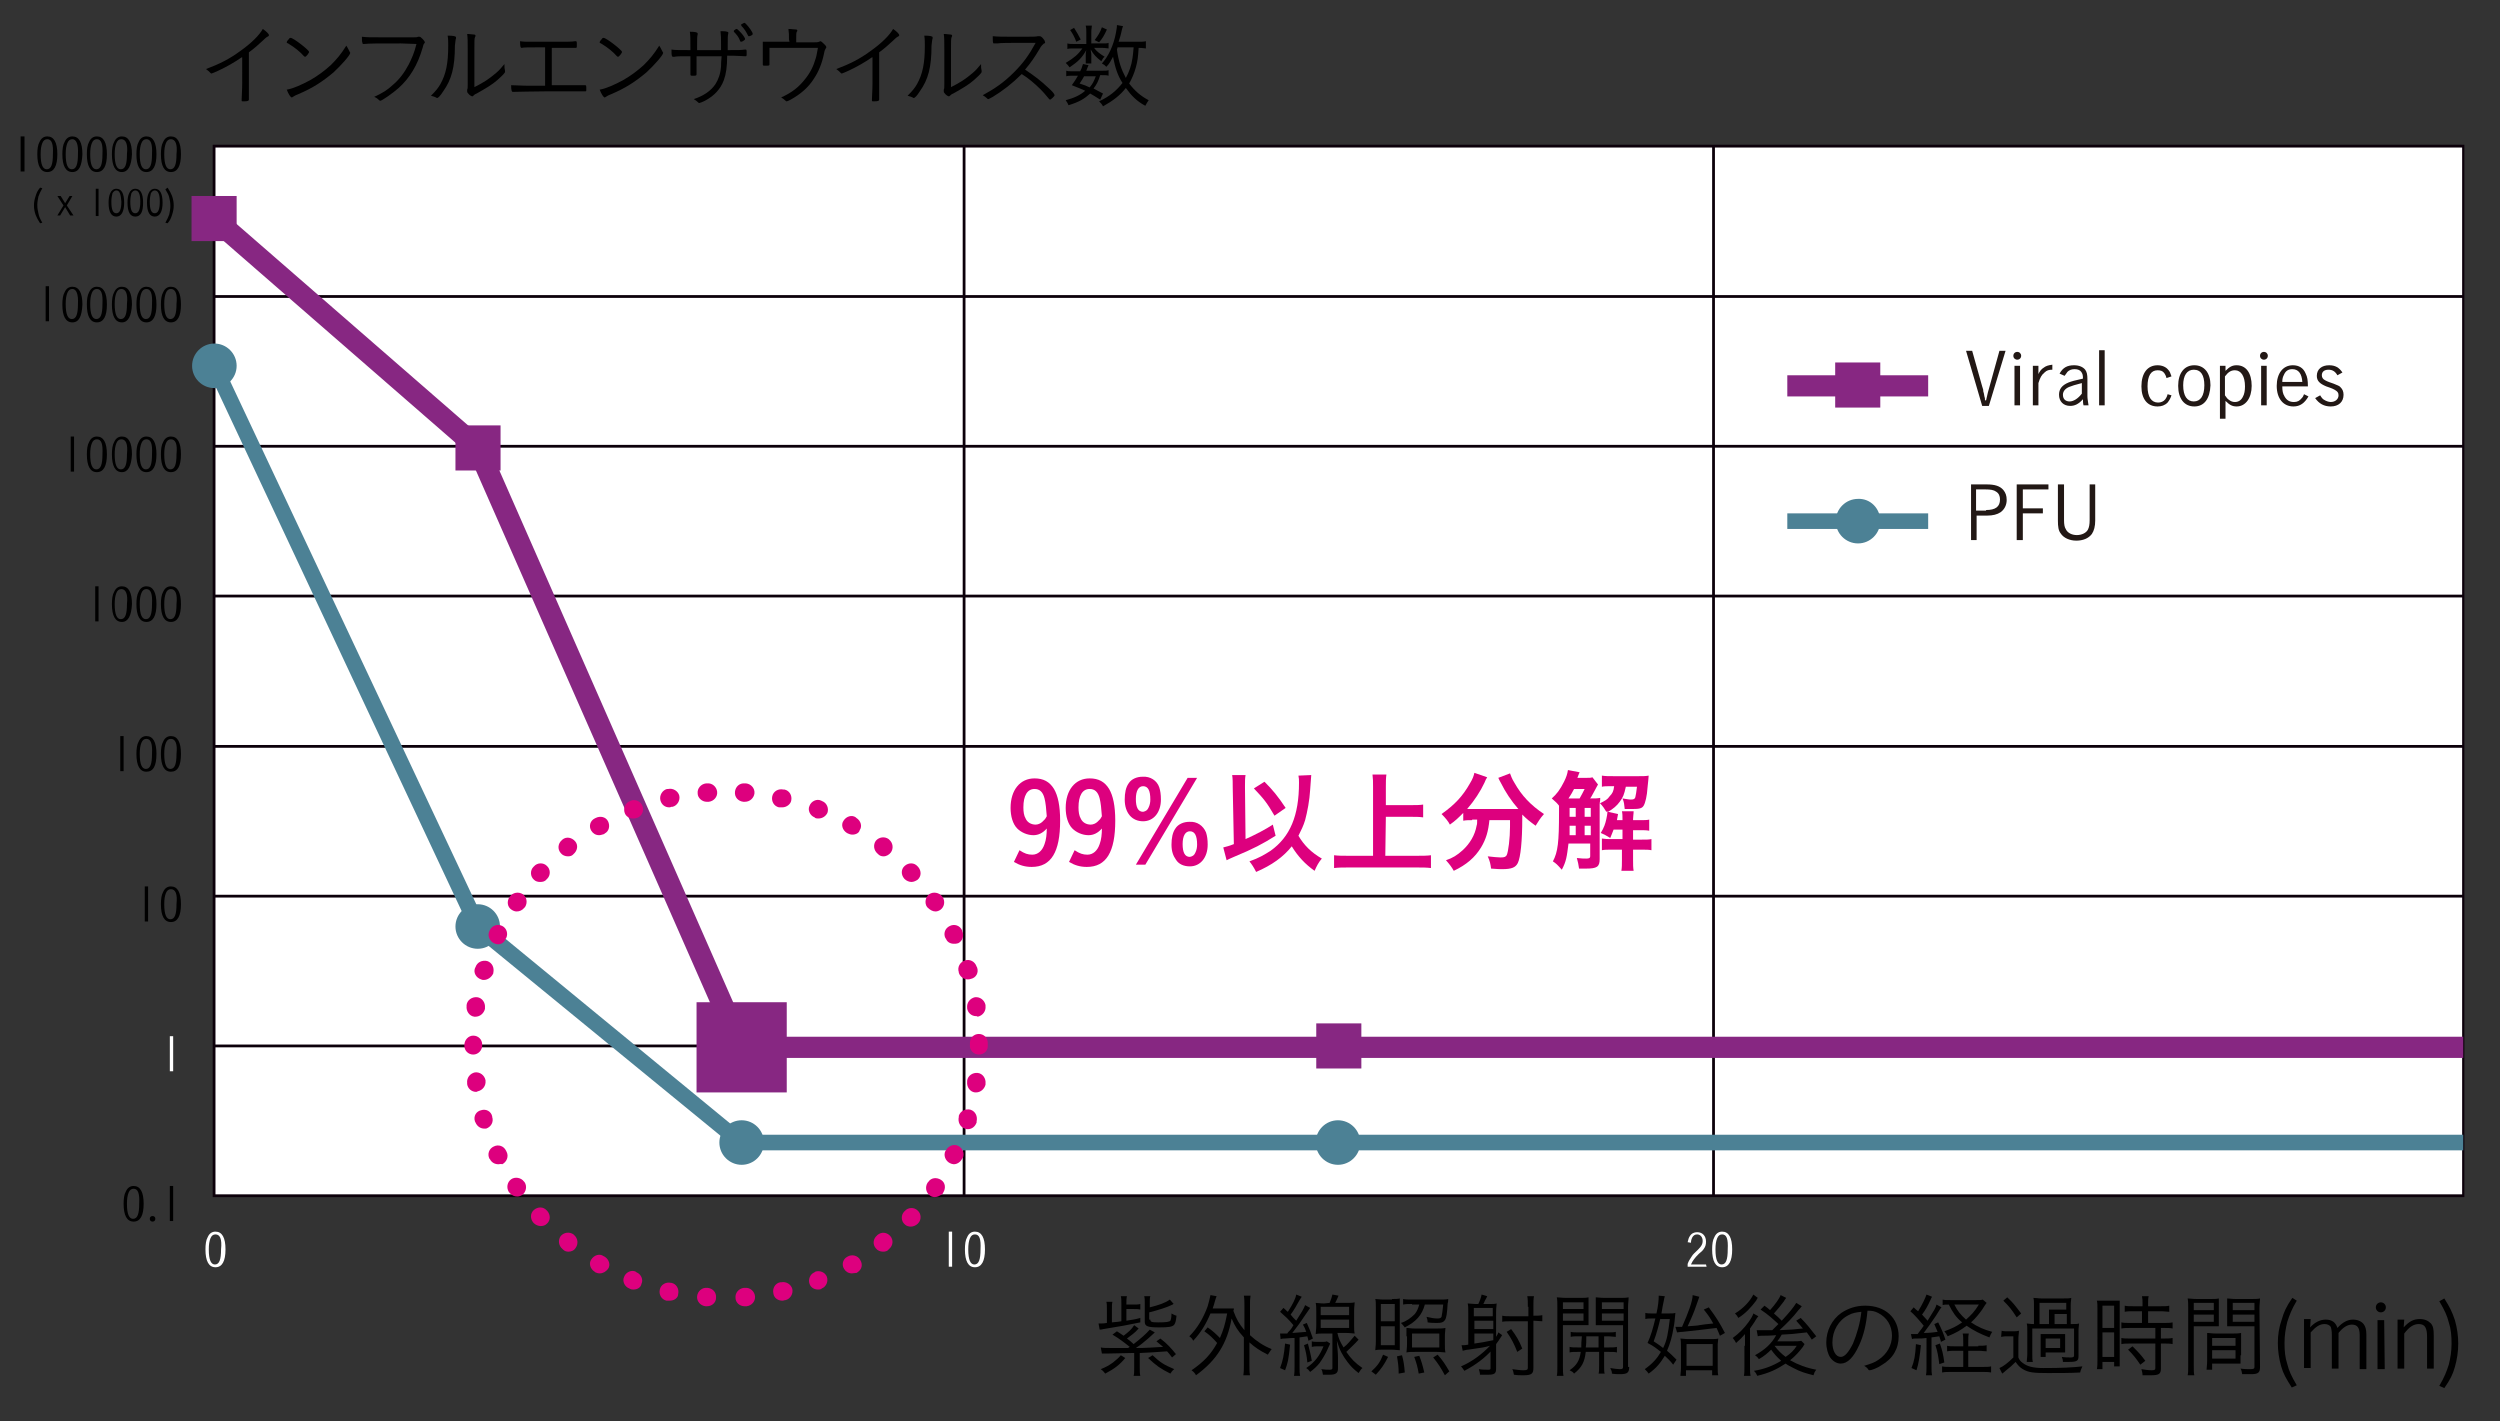 <?xml version="1.0" encoding="utf-8"?>
<!-- Generator: Adobe Illustrator 19.0.0, SVG Export Plug-In . SVG Version: 6.00 Build 0)  -->
<svg version="1.1" id="レイヤー_1" xmlns="http://www.w3.org/2000/svg" xmlns:xlink="http://www.w3.org/1999/xlink" x="0px"
	 y="0px" viewBox="-375 187.7 449 255.3" style="enable-background:new -375 187.7 449 255.3;" xml:space="preserve">
<rect x="-375" y="187.7" width="449" height="255.3" fill="#333333" stroke="none"/>
<style type="text/css">
	.st0{fill:#FFFFFF;}
	.st1{fill:#0C000A;}
	.st2{fill:#872782;}
	.st3{fill:#4C8195;}
	.st4{fill:#221815;}
	.st5{fill:#DD007E;}
</style>
<rect x="-336.5" y="214" class="st0" width="403.9" height="188.5"/>
<g>
	<path d="M-331.6,198c-1.3,0.9-2.7,1.7-4.2,2.4c-0.7,0.3-1.1,0.5-1.2,0.5s-0.1,0-0.2-0.1c-0.3-0.3-0.4-0.4-0.8-0.7
		c2.4-0.9,4.2-1.8,6.1-3.2c2-1.4,3.5-2.9,4.1-4c0.6,0.4,1.1,0.9,1.1,1.1c0,0.1,0,0.1-0.1,0.2c-0.2,0.1-0.4,0.2-0.9,0.7
		c-1,0.9-1.5,1.4-2.6,2.2v5.5c0,0.9,0,1.9,0,2.3c0,0.2,0,0.3,0,0.3c0,0.1,0,0.3,0,0.3c0,0.1,0,0.1,0,0.1c0,0.2-0.2,0.3-0.9,0.3
		c-0.4,0-0.4,0-0.4-0.2c0,0,0,0,0-0.1c0-0.7,0.1-1.6,0.1-3V198H-331.6z"/>
	<path d="M-320.2,197.9c0,0-0.1,0-0.2-0.1c-0.7-0.8-1.7-1.6-2.7-2.2c-0.4-0.2-0.4-0.2-0.4-0.3c0-0.1,0.1-0.3,0.4-0.6
		c0.1-0.2,0.2-0.2,0.3-0.2c0.5,0,3.3,2.2,3.3,2.5C-319.4,197.1-320,197.9-320.2,197.9z M-312.2,197c0.1,0.1,0.1,0.2,0.1,0.2
		c0,0.4-1.6,2.2-3,3.5c-1.9,1.6-3.7,2.8-6.3,3.9c-0.5,0.2-0.7,0.3-1,0.5c-0.1,0.1-0.2,0.1-0.2,0.1c-0.2,0-0.6-0.6-0.9-1.4
		c1.2-0.2,2.7-0.9,4.2-1.7c1.4-0.8,2.6-1.7,3.7-2.7c1.1-1.1,1.8-1.9,2.8-3.5C-312.6,196.2-312.5,196.4-312.2,197z"/>
	<path d="M-303,195.5c-4.1,0-5.8,0-6.6,0.1c-0.1,0-0.1,0-0.1,0c-0.1,0-0.2,0-0.2-0.2c-0.1-0.2-0.1-0.5-0.1-1.1
		c0.8,0.1,1.5,0.1,3.2,0.1c2.3,0,5.9,0,6.2,0c0.3,0,0.5,0,0.7-0.1c0.1,0,0.1,0,0.2,0c0.2,0,0.3,0.1,0.6,0.4c0.3,0.3,0.4,0.5,0.4,0.6
		c0,0.1,0,0.1-0.1,0.2c-0.1,0.1-0.2,0.3-0.3,0.8c-0.9,3.1-2.3,5.4-4.3,7.2c-1,0.9-3,2.3-3.3,2.3c0,0-0.1,0-0.2-0.1
		c-0.3-0.3-0.6-0.5-0.9-0.6c1.7-0.8,2.3-1.2,3.3-2.1c1.2-1,2.1-2.2,2.9-3.7c0.6-1.2,1-2.1,1.4-3.7L-303,195.5L-303,195.5z"/>
	<path d="M-293.1,194.4c0,0,0,0.1,0,0.2c-0.1,0.2-0.1,0.6-0.2,1.3c0,3.9-0.6,6.1-2.1,8.2c-0.5,0.8-0.9,1.2-1.1,1.2
		c0,0-0.1,0-0.2-0.1c-0.2-0.1-0.5-0.2-0.9-0.3c0.9-0.9,1.3-1.4,1.7-2.1c1-1.8,1.4-3.7,1.4-6.9c0-0.6,0-1.2-0.1-1.8
		C-293.6,194.1-293.1,194.2-293.1,194.4z M-289.9,203.4c1.8-0.9,2.7-1.5,4-2.6c0.6-0.5,0.9-0.9,1.5-1.6c0,0.1,0,0.1,0,0.2
		c0,0.4,0,0.6,0.1,1c0,0.1,0,0.1,0,0.2c0,0.2-0.4,0.6-1.4,1.5c-0.9,0.8-2.1,1.5-3.7,2.4c-0.3,0.1-0.5,0.3-0.6,0.4s-0.1,0.1-0.2,0.1
		c-0.1,0-0.5-0.2-0.7-0.5c-0.2-0.2-0.2-0.3-0.2-0.4c0-0.1,0-0.1,0-0.3c0.1-0.2,0.1-0.3,0.1-1v-6.3c0-1.2,0-2.1-0.1-2.7
		c0.5,0,0.9,0.1,1.2,0.1c0.2,0,0.3,0.1,0.3,0.2c0,0.1,0,0.1-0.1,0.3s-0.1,0.8-0.1,2.1v6.9H-289.9z"/>
	<path d="M-277.1,196.2c-3.1,0-3.8,0-4.2,0.1l0,0c-0.2,0-0.3-0.2-0.3-1.2c0.6,0.1,1.1,0.1,2.1,0.1h5.2c1,0,2,0,2.6-0.1h0.1
		c0.2,0,0.2,0.1,0.2,0.7c0,0.4,0,0.5-0.2,0.5c0,0-0.1,0-0.2,0c-0.2,0-1.1,0-2,0h-2.1v6.7c5.1,0,5.1,0,5.6,0c0.2,0,0.3,0,0.4,0
		c0.2,0,0.2,0.1,0.2,0.7c0,0.4,0,0.4-0.2,0.4c-0.1,0-0.3,0-0.5,0c-0.5,0-2.7,0-6.2,0c-2.7,0-5.5,0.1-6.2,0.1h-0.1
		c-0.2,0-0.3-0.3-0.3-1.2c0.9,0,1.8,0.1,3.4,0.1c0.1,0,1.5,0,1.9,0c0.2,0,0.2,0,0.8,0C-277.1,203.1-277.1,196.2-277.1,196.2z"/>
	<path d="M-264,197.9c0,0-0.1,0-0.2-0.1c-0.7-0.8-1.7-1.6-2.7-2.2c-0.4-0.2-0.4-0.2-0.4-0.3c0-0.1,0.1-0.3,0.4-0.6
		c0.1-0.2,0.2-0.2,0.3-0.2c0.5,0,3.3,2.2,3.3,2.5C-263.2,197.1-263.8,197.9-264,197.9z M-256,197c0.1,0.1,0.1,0.2,0.1,0.2
		c0,0.4-1.6,2.2-3,3.5c-1.9,1.6-3.7,2.8-6.3,3.9c-0.5,0.2-0.7,0.3-1,0.5c-0.1,0.1-0.2,0.1-0.2,0.1c-0.2,0-0.6-0.6-0.9-1.4
		c1.2-0.2,2.7-0.9,4.2-1.7c1.4-0.8,2.6-1.7,3.7-2.7c1.1-1.1,1.8-1.9,2.8-3.5C-256.4,196.2-256.3,196.4-256,197z"/>
	<path d="M-245.5,196.7c0-0.2,0-0.4,0-0.8c0-1.4,0-1.8-0.1-2.6c0.5,0,0.9,0,1.2,0.1c0.1,0,0.2,0.1,0.2,0.1s0,0.1,0,0.2
		c-0.1,0.4-0.1,0.7-0.1,2.3v0.7c2.2,0,2.2,0,3.1-0.1c0,0,0,0,0.1,0c0.2,0,0.2,0.1,0.2,0.7c0,0.4,0,0.5-0.2,0.5c0,0,0,0-0.1,0
		c-0.5,0-1.1-0.1-3.2-0.1c0,2-0.2,3.3-0.6,4.4c-0.6,1.6-1.7,2.8-3.4,3.7c-0.4,0.2-0.9,0.4-1,0.4c-0.1,0-0.1,0-0.2-0.1
		c-0.3-0.3-0.5-0.4-0.8-0.6c1.8-0.6,3.1-1.5,3.9-2.7c0.5-0.8,0.9-1.8,1-3.2c0-0.3,0-0.8,0.1-1.8c-0.7,0-1.3,0-2.3,0s-1.7,0-2.2,0
		c0,1.4,0,2.4,0,3c0,0.1,0,0.2,0,0.2c0,0.3-0.1,0.3-0.7,0.3c-0.4,0-0.4,0-0.4-0.4c0-0.1,0-0.1,0-0.2c0-0.2,0-2.2,0-2.9
		c-1.9,0-2.4,0-2.9,0.1c-0.2,0-0.2,0-0.2,0c-0.1,0-0.1,0-0.2-0.1c-0.1-0.2-0.1-0.6-0.1-1.2c0.6,0.1,1.5,0.1,3.4,0.1
		c0-2,0-2.6-0.1-3.3c0.9,0,1.4,0.1,1.4,0.3c0,0,0,0,0,0.2c-0.1,0.2-0.1,0.9-0.1,2.1v0.4c0,0.1,0,0.1,0,0.3
		C-249.8,196.7-245.5,196.7-245.5,196.7z M-241.2,194.7v0.1c-0.2,0.2-0.5,0.4-0.7,0.4c-0.1,0-0.1,0-0.2-0.2
		c-0.2-0.6-0.6-1.1-1.1-1.6c0-0.1,0-0.1,0-0.1v-0.1c0.2-0.2,0.4-0.3,0.5-0.3s0.2,0.1,0.6,0.5c0.4,0.4,0.7,0.8,0.9,1.2
		C-241.2,194.6-241.2,194.7-241.2,194.7z M-239.8,193.8c0,0.1-0.2,0.3-0.6,0.4h-0.1c-0.1,0-0.1,0-0.2-0.2c-0.3-0.6-0.6-1.1-1.1-1.6
		c0-0.1-0.1-0.1-0.1-0.2c0,0,0,0,0-0.1c0.2-0.1,0.5-0.3,0.6-0.3c0.2,0,1.1,1.1,1.4,1.7C-239.8,193.8-239.8,193.8-239.8,193.8z"/>
	<path d="M-233.3,194.8c0-0.8,0-1.2-0.1-1.9c0.6,0,1,0.1,1.4,0.1c0.1,0,0.2,0.1,0.2,0.2s0,0.1-0.1,0.2c-0.1,0.2-0.1,0.5-0.1,1.3v0.6
		h3.2c0.4,0,0.7,0,0.9-0.1c0.1,0,0.2-0.1,0.2-0.1c0.2,0,0.4,0.2,0.8,0.6c0.2,0.2,0.3,0.3,0.3,0.5c0,0.1,0,0.1-0.1,0.2
		c-0.1,0.2-0.2,0.3-0.3,0.9c-0.4,1.9-1,3.3-1.8,4.5c-1,1.6-2.4,2.8-4.2,3.8c-0.4,0.2-0.6,0.3-0.7,0.3s-0.1,0-0.2-0.1
		c-0.3-0.3-0.5-0.4-0.8-0.6c2-0.9,3.2-1.9,4.3-3.3c0.9-1.1,1.5-2.3,1.9-3.7c0.2-0.6,0.2-1,0.4-1.9h-8.7c0,1.5,0,2,0,2.3
		c0,0.2,0,0.3,0,0.3v0.1c0,0.1,0,0.1,0,0.2c0,0,0,0,0,0.1c0,0.2-0.2,0.2-0.7,0.2c-0.4,0-0.5,0-0.5-0.2c0,0,0,0,0-0.1
		c0-0.2,0-1.9,0-2.6s0-0.8,0-1.4c0.4,0,0.7,0,1.7,0h3.1L-233.3,194.8L-233.3,194.8z"/>
	<path d="M-218.4,198c-1.3,0.9-2.7,1.7-4.2,2.4c-0.7,0.3-1.1,0.5-1.2,0.5c-0.1,0-0.1,0-0.2-0.1c-0.3-0.3-0.4-0.4-0.8-0.7
		c2.4-0.9,4.2-1.8,6.1-3.2c2-1.4,3.5-2.9,4.1-4c0.6,0.4,1.1,0.9,1.1,1.1c0,0.1,0,0.1-0.1,0.2c-0.2,0.1-0.4,0.2-0.9,0.7
		c-1,0.9-1.5,1.4-2.6,2.2v5.5c0,0.9,0,1.9,0,2.3c0,0.2,0,0.3,0,0.3c0,0.1,0,0.3,0,0.3c0,0.1,0,0.1,0,0.1c0,0.2-0.2,0.3-0.9,0.3
		c-0.4,0-0.4,0-0.4-0.2c0,0,0,0,0-0.1c0-0.7,0.1-1.6,0.1-3V198H-218.4z"/>
	<path d="M-207.5,194.4c0,0,0,0.1,0,0.2c-0.1,0.2-0.1,0.6-0.2,1.3c0,3.9-0.6,6.1-2.1,8.2c-0.5,0.8-0.9,1.2-1.1,1.2
		c0,0-0.1,0-0.2-0.1c-0.2-0.1-0.5-0.2-0.9-0.3c0.9-0.9,1.3-1.4,1.7-2.1c1-1.8,1.4-3.7,1.4-6.9c0-0.6,0-1.2-0.1-1.8
		C-208,194.1-207.5,194.2-207.5,194.4z M-204.3,203.4c1.8-0.9,2.7-1.5,4-2.6c0.6-0.5,0.9-0.9,1.5-1.6c0,0.1,0,0.1,0,0.2
		c0,0.4,0,0.6,0.1,1c0,0.1,0,0.1,0,0.2c0,0.2-0.4,0.6-1.4,1.5c-0.9,0.8-2.1,1.5-3.7,2.4c-0.3,0.1-0.5,0.3-0.6,0.4s-0.1,0.1-0.2,0.1
		c-0.1,0-0.5-0.2-0.7-0.5c-0.2-0.2-0.2-0.3-0.2-0.4c0-0.1,0-0.1,0-0.3c0.1-0.2,0.1-0.3,0.1-1v-6.3c0-1.2,0-2.1-0.1-2.7
		c0.5,0,0.9,0.1,1.2,0.1c0.2,0,0.3,0.1,0.3,0.2c0,0.1,0,0.1-0.1,0.3s-0.1,0.8-0.1,2.1v6.9H-204.3z"/>
	<path d="M-196.7,205.1c-0.6,0.3-0.7,0.4-0.8,0.4s-0.1,0-0.3-0.2c-0.2-0.2-0.4-0.3-0.7-0.5c2.2-1.2,3.8-2.3,5.6-4.1
		c1.7-1.7,2.7-3.1,3.9-5.3c-0.8,0-0.8,0-3.7,0c-0.6,0-2.7,0-3.2,0.1c-0.2,0-0.2,0-0.4,0c-0.1,0-0.1,0-0.2,0l0,0
		c-0.2,0-0.2-0.3-0.2-1.3c1.1,0.1,1.4,0.1,5,0.1c2.1,0,2.8,0,3.1-0.1c0.1,0,0.2,0,0.3,0c0.2,0,0.4,0.1,0.7,0.5
		c0.2,0.2,0.3,0.5,0.3,0.6c0,0.1,0,0.2-0.2,0.2c-0.2,0.2-0.5,0.4-0.8,1c-0.9,1.5-1.5,2.4-2.6,3.7c1.9,1.3,2.7,1.9,4.1,3.2
		c0.8,0.7,1.2,1.2,1.2,1.4c0,0.2-0.7,0.8-0.8,0.8s-0.1,0-1.1-1.2c-0.7-0.8-2-2-3.1-2.8c-0.2-0.1-0.4-0.3-0.9-0.6
		C-193.2,202.7-194.9,204-196.7,205.1z"/>
	<path d="M-177,195.5c0.6,0,0.8,0,1.1-0.1v1c-0.3,0-0.5-0.1-1.1-0.1h-1.5c0.4,0.6,1.1,1.1,1.9,1.6c-0.3,0.2-0.3,0.3-0.6,0.8
		c-0.9-0.7-1.4-1.2-1.9-2.1c0,0.5,0.1,0.6,0.1,0.9v0.9c0,0.2,0,0.5,0,0.7h-1c0-0.2,0-0.4,0-0.7v-0.8c0-0.3,0-0.5,0.1-0.9
		c-0.8,1.4-1.4,2-3,3.1c-0.2-0.3-0.4-0.5-0.7-0.8c1.5-0.9,2.2-1.5,3-2.6h-1.5c-0.6,0-0.9,0-1.2,0.1v-1c0.3,0.1,0.7,0.1,1.3,0.1h2.1
		v-2.2c0-0.4,0-0.7-0.1-1.1h1.1c0,0.3-0.1,0.6-0.1,1.1v2.1C-179,195.5-177,195.5-177,195.5z M-177.4,205.6c-0.8-0.5-1.1-0.7-1.8-1.1
		c-1,0.9-1.9,1.5-3.9,2.1c-0.1-0.3-0.3-0.6-0.5-0.9c1.5-0.4,2.6-0.9,3.5-1.7c-0.7-0.3-1.1-0.5-2.4-1c0.5-0.7,0.7-1,1.1-1.7h-1
		c-0.5,0-0.8,0-1.1,0.1v-1c0.3,0.1,0.5,0.1,1.1,0.1h1.4c0.2-0.4,0.3-0.6,0.5-1.3l1,0.2c-0.2,0.5-0.3,0.7-0.4,1h2.9
		c0.6,0,0.8,0,1.1-0.1v1c-0.3-0.1-0.6-0.1-1.2-0.1h-0.3c-0.4,1.2-0.6,1.6-1.2,2.4c0.6,0.3,0.9,0.5,1.7,0.9L-177.4,205.6z
		 M-182.1,192.7c0.5,0.8,0.8,1.3,1.2,2.1l-0.8,0.4c-0.3-0.8-0.6-1.4-1.1-2.1L-182.1,192.7z M-180.3,201.4c-0.2,0.4-0.4,0.7-0.8,1.3
		c0.9,0.3,1.2,0.4,1.8,0.7c0.6-0.7,0.8-1.2,1.1-2H-180.3z M-176.2,193c-0.5,1.1-0.8,1.6-1.4,2.3l-0.8-0.4c0.6-0.8,1-1.4,1.3-2.3
		L-176.2,193z M-169.1,196.4c-0.4,0-0.6-0.1-1.4-0.1c-0.1,1.7-0.2,2.4-0.5,3.5c-0.3,1.1-0.7,2-1.2,2.9c1,1.3,2,2.2,3.5,3
		c-0.2,0.3-0.4,0.6-0.6,1c-1.5-0.8-2.5-1.8-3.5-3.2c-1,1.3-2.3,2.3-4.1,3.3c-0.2-0.4-0.4-0.6-0.7-0.9c1.9-0.9,3.1-1.9,4.2-3.3
		c-0.9-1.4-1.3-2.7-1.7-4.7c-0.4,0.7-0.6,1.2-1.2,1.8c-0.3-0.3-0.4-0.4-0.8-0.6c1.2-1.3,2.1-3.3,2.5-5.4c0.1-0.6,0.2-1,0.2-1.5
		l1.1,0.2c-0.1,0.2-0.1,0.3-0.2,0.6c-0.2,1-0.4,1.6-0.6,2.2h3.4c0.7,0,1.1,0,1.5-0.1v1.3H-169.1z M-174.3,196.3
		c0,0.1-0.1,0.2-0.1,0.3c0.3,2.2,0.8,3.6,1.6,5.1c0.6-1.1,1-2.2,1.2-3.6c0.1-0.6,0.1-0.9,0.2-1.9h-2.9V196.3z"/>
</g>
<g>
	<path d="M-370.6,212.2v6.3h-0.7v-6.3H-370.6z"/>
	<path d="M-366.5,218.6c-1.2,0-1.8-1.1-1.8-3.2c0-0.9,0.1-1.7,0.4-2.2c0.3-0.7,0.8-1,1.4-1c1.2,0,1.8,1.1,1.8,3.2
		S-365.3,218.6-366.5,218.6z M-366.5,212.7c-0.4,0-0.7,0.2-0.9,0.7c-0.2,0.5-0.3,1.1-0.3,2c0,1.9,0.4,2.7,1.1,2.7
		c0.8,0,1.1-0.9,1.1-2.7C-365.4,213.6-365.7,212.7-366.5,212.7z"/>
	<path d="M-362,218.6c-1.2,0-1.8-1.1-1.8-3.2c0-0.9,0.1-1.7,0.4-2.2c0.3-0.7,0.8-1,1.4-1c1.2,0,1.8,1.1,1.8,3.2
		C-360.3,217.5-360.8,218.6-362,218.6z M-362,212.7c-0.4,0-0.7,0.2-0.9,0.7c-0.2,0.5-0.3,1.1-0.3,2c0,1.9,0.4,2.7,1.1,2.7
		c0.8,0,1.1-0.9,1.1-2.7C-360.9,213.6-361.3,212.7-362,212.7z"/>
	<path d="M-357.6,218.6c-1.2,0-1.8-1.1-1.8-3.2c0-0.9,0.1-1.7,0.4-2.2c0.3-0.7,0.8-1,1.4-1c1.2,0,1.8,1.1,1.8,3.2
		S-356.4,218.6-357.6,218.6z M-357.6,212.7c-0.4,0-0.7,0.2-0.9,0.7s-0.3,1.1-0.3,2c0,1.9,0.4,2.7,1.1,2.7c0.8,0,1.1-0.9,1.1-2.7
		C-356.5,213.6-356.8,212.7-357.6,212.7z"/>
	<path d="M-353.1,218.6c-1.2,0-1.8-1.1-1.8-3.2c0-0.9,0.1-1.7,0.4-2.2c0.3-0.7,0.8-1,1.4-1c1.2,0,1.8,1.1,1.8,3.2
		C-351.4,217.5-352,218.6-353.1,218.6z M-353.2,212.7c-0.4,0-0.7,0.2-0.9,0.7c-0.2,0.5-0.3,1.1-0.3,2c0,1.9,0.4,2.7,1.1,2.7
		c0.8,0,1.1-0.9,1.1-2.7C-352,213.6-352.4,212.7-353.2,212.7z"/>
	<path d="M-348.7,218.6c-1.2,0-1.8-1.1-1.8-3.2c0-0.9,0.1-1.7,0.4-2.2c0.3-0.7,0.8-1,1.4-1c1.2,0,1.8,1.1,1.8,3.2
		S-347.5,218.6-348.7,218.6z M-348.7,212.7c-0.4,0-0.7,0.2-0.9,0.7c-0.2,0.5-0.3,1.1-0.3,2c0,1.9,0.4,2.7,1.1,2.7
		c0.8,0,1.1-0.9,1.1-2.7C-347.6,213.6-347.9,212.7-348.7,212.7z"/>
	<path d="M-344.3,218.6c-1.2,0-1.8-1.1-1.8-3.2c0-0.9,0.1-1.7,0.4-2.2c0.3-0.7,0.8-1,1.4-1c1.2,0,1.8,1.1,1.8,3.2
		S-343.1,218.6-344.3,218.6z M-344.3,212.7c-0.4,0-0.7,0.2-0.9,0.7c-0.2,0.5-0.3,1.1-0.3,2c0,1.9,0.4,2.7,1.1,2.7
		c0.8,0,1.1-0.9,1.1-2.7C-343.1,213.6-343.5,212.7-344.3,212.7z"/>
</g>
<g>
	<path d="M-367.4,221.5c-0.4,0.7-0.5,1-0.7,1.5c-0.1,0.5-0.2,1-0.2,1.5c0,0.6,0.1,1.1,0.2,1.5c0.1,0.6,0.3,1,0.7,1.7l-0.4,0.1
		c-0.4-0.6-0.6-1-0.8-1.5c-0.2-0.6-0.3-1.1-0.3-1.7c0-0.6,0.1-1.1,0.3-1.7c0.2-0.6,0.3-0.9,0.8-1.5L-367.4,221.5z"/>
	<path d="M-364.7,222.9h0.6l0.8,1.3l0.8-1.3h0.5l-1,1.7l1.2,1.8h-0.6l-0.9-1.5l-0.9,1.5h-0.5l1.1-1.8L-364.7,222.9z"/>
	<path d="M-357.3,221.6v4.9h-0.5v-4.9H-357.3z"/>
	<path d="M-354.1,226.6c-0.9,0-1.4-0.8-1.4-2.5c0-0.7,0.1-1.3,0.3-1.7c0.2-0.5,0.6-0.8,1.1-0.8c0.9,0,1.4,0.8,1.4,2.5
		C-352.7,225.7-353.2,226.6-354.1,226.6z M-354.1,221.9c-0.3,0-0.5,0.2-0.7,0.5c-0.1,0.4-0.2,0.9-0.2,1.5c0,1.5,0.3,2.1,0.9,2.1
		s0.9-0.7,0.9-2.1C-353.3,222.6-353.5,221.9-354.1,221.9z"/>
	<path d="M-350.7,226.6c-0.9,0-1.4-0.8-1.4-2.5c0-0.7,0.1-1.3,0.3-1.7c0.2-0.5,0.6-0.8,1.1-0.8c0.9,0,1.4,0.8,1.4,2.5
		C-349.3,225.7-349.7,226.6-350.7,226.6z M-350.7,221.9c-0.3,0-0.5,0.2-0.7,0.5c-0.1,0.4-0.2,0.9-0.2,1.5c0,1.5,0.3,2.1,0.9,2.1
		c0.6,0,0.9-0.7,0.9-2.1C-349.8,222.6-350.1,221.9-350.7,221.9z"/>
	<path d="M-347.2,226.6c-0.9,0-1.4-0.8-1.4-2.5c0-0.7,0.1-1.3,0.3-1.7c0.2-0.5,0.6-0.8,1.1-0.8c0.9,0,1.4,0.8,1.4,2.5
		C-345.8,225.7-346.3,226.6-347.2,226.6z M-347.2,221.9c-0.3,0-0.5,0.2-0.7,0.5c-0.1,0.4-0.2,0.9-0.2,1.5c0,1.5,0.3,2.1,0.9,2.1
		c0.6,0,0.9-0.7,0.9-2.1C-346.3,222.6-346.6,221.9-347.2,221.9z"/>
	<path d="M-344.9,221.4c0.4,0.6,0.6,1,0.8,1.5c0.2,0.6,0.3,1.1,0.3,1.7c0,0.6-0.1,1.1-0.3,1.7c-0.2,0.6-0.3,0.9-0.8,1.5l-0.4-0.1
		c0.4-0.7,0.5-1,0.7-1.5c0.1-0.5,0.2-1,0.2-1.5c0-0.6-0.1-1.1-0.2-1.5c-0.1-0.5-0.3-0.8-0.7-1.5L-344.9,221.4z"/>
</g>
<g>
	<path d="M-366.2,239.1v6.3h-0.6v-6.3H-366.2z"/>
	<path d="M-362,245.6c-1.2,0-1.8-1.1-1.8-3.2c0-0.9,0.1-1.7,0.4-2.2c0.3-0.7,0.8-1,1.4-1c1.2,0,1.8,1.1,1.8,3.2
		C-360.3,244.5-360.8,245.6-362,245.6z M-362,239.6c-0.4,0-0.7,0.2-0.9,0.7c-0.2,0.5-0.3,1.1-0.3,2c0,1.9,0.4,2.7,1.1,2.7
		c0.8,0,1.1-0.9,1.1-2.7C-360.9,240.5-361.3,239.6-362,239.6z"/>
	<path d="M-357.6,245.6c-1.2,0-1.8-1.1-1.8-3.2c0-0.9,0.1-1.7,0.4-2.2c0.3-0.7,0.8-1,1.4-1c1.2,0,1.8,1.1,1.8,3.2
		S-356.4,245.6-357.6,245.6z M-357.6,239.6c-0.4,0-0.7,0.2-0.9,0.7s-0.3,1.1-0.3,2c0,1.9,0.4,2.7,1.1,2.7c0.8,0,1.1-0.9,1.1-2.7
		C-356.5,240.5-356.8,239.6-357.6,239.6z"/>
	<path d="M-353.1,245.6c-1.2,0-1.8-1.1-1.8-3.2c0-0.9,0.1-1.7,0.4-2.2c0.3-0.7,0.8-1,1.4-1c1.2,0,1.8,1.1,1.8,3.2
		C-351.4,244.5-352,245.6-353.1,245.6z M-353.2,239.6c-0.4,0-0.7,0.2-0.9,0.7c-0.2,0.5-0.3,1.1-0.3,2c0,1.9,0.4,2.7,1.1,2.7
		c0.8,0,1.1-0.9,1.1-2.7C-352,240.5-352.4,239.6-353.2,239.6z"/>
	<path d="M-348.7,245.6c-1.2,0-1.8-1.1-1.8-3.2c0-0.9,0.1-1.7,0.4-2.2c0.3-0.7,0.8-1,1.4-1c1.2,0,1.8,1.1,1.8,3.2
		S-347.5,245.6-348.7,245.6z M-348.7,239.6c-0.4,0-0.7,0.2-0.9,0.7c-0.2,0.5-0.3,1.1-0.3,2c0,1.9,0.4,2.7,1.1,2.7
		c0.8,0,1.1-0.9,1.1-2.7C-347.6,240.5-347.9,239.6-348.7,239.6z"/>
	<path d="M-344.3,245.6c-1.2,0-1.8-1.1-1.8-3.2c0-0.9,0.1-1.7,0.4-2.2c0.3-0.7,0.8-1,1.4-1c1.2,0,1.8,1.1,1.8,3.2
		S-343.1,245.6-344.3,245.6z M-344.3,239.6c-0.4,0-0.7,0.2-0.9,0.7c-0.2,0.5-0.3,1.1-0.3,2c0,1.9,0.4,2.7,1.1,2.7
		c0.8,0,1.1-0.9,1.1-2.7C-343.1,240.5-343.5,239.6-344.3,239.6z"/>
</g>
<g>
	<path d="M-361.7,266.1v6.3h-0.6v-6.3H-361.7z"/>
	<path d="M-357.6,272.5c-1.2,0-1.8-1.1-1.8-3.2c0-0.9,0.1-1.7,0.4-2.2c0.3-0.7,0.8-1,1.4-1c1.2,0,1.8,1.1,1.8,3.2
		C-355.8,271.4-356.4,272.5-357.6,272.5z M-357.6,266.6c-0.4,0-0.7,0.2-0.9,0.7s-0.3,1.1-0.3,2c0,1.9,0.4,2.7,1.1,2.7
		c0.8,0,1.1-0.9,1.1-2.7C-356.5,267.4-356.8,266.6-357.6,266.6z"/>
	<path d="M-353.1,272.5c-1.2,0-1.8-1.1-1.8-3.2c0-0.9,0.1-1.7,0.4-2.2c0.3-0.7,0.8-1,1.4-1c1.2,0,1.8,1.1,1.8,3.2
		C-351.4,271.4-352,272.5-353.1,272.5z M-353.2,266.6c-0.4,0-0.7,0.2-0.9,0.7c-0.2,0.5-0.3,1.1-0.3,2c0,1.9,0.4,2.7,1.1,2.7
		c0.8,0,1.1-0.9,1.1-2.7C-352,267.4-352.4,266.6-353.2,266.6z"/>
	<path d="M-348.7,272.5c-1.2,0-1.8-1.1-1.8-3.2c0-0.9,0.1-1.7,0.4-2.2c0.3-0.7,0.8-1,1.4-1c1.2,0,1.8,1.1,1.8,3.2
		C-346.9,271.4-347.5,272.5-348.7,272.5z M-348.7,266.6c-0.4,0-0.7,0.2-0.9,0.7c-0.2,0.5-0.3,1.1-0.3,2c0,1.9,0.4,2.7,1.1,2.7
		c0.8,0,1.1-0.9,1.1-2.7C-347.6,267.4-347.9,266.6-348.7,266.6z"/>
	<path d="M-344.3,272.5c-1.2,0-1.8-1.1-1.8-3.2c0-0.9,0.1-1.7,0.4-2.2c0.3-0.7,0.8-1,1.4-1c1.2,0,1.8,1.1,1.8,3.2
		C-342.5,271.4-343.1,272.5-344.3,272.5z M-344.3,266.6c-0.4,0-0.7,0.2-0.9,0.7c-0.2,0.5-0.3,1.1-0.3,2c0,1.9,0.4,2.7,1.1,2.7
		c0.8,0,1.1-0.9,1.1-2.7C-343.1,267.4-343.5,266.6-344.3,266.6z"/>
</g>
<g>
	<path d="M-357.3,293v6.3h-0.6V293H-357.3z"/>
	<path d="M-353.1,299.4c-1.2,0-1.8-1.1-1.8-3.2c0-0.9,0.1-1.7,0.4-2.2c0.3-0.7,0.8-1,1.4-1c1.2,0,1.8,1.1,1.8,3.2
		C-351.4,298.3-352,299.4-353.1,299.4z M-353.2,293.5c-0.4,0-0.7,0.2-0.9,0.7c-0.2,0.5-0.3,1.1-0.3,2c0,1.9,0.4,2.7,1.1,2.7
		c0.8,0,1.1-0.9,1.1-2.7C-352,294.4-352.4,293.5-353.2,293.5z"/>
	<path d="M-348.7,299.4c-1.2,0-1.8-1.1-1.8-3.2c0-0.9,0.1-1.7,0.4-2.2c0.3-0.7,0.8-1,1.4-1c1.2,0,1.8,1.1,1.8,3.2
		C-346.9,298.3-347.5,299.4-348.7,299.4z M-348.7,293.5c-0.4,0-0.7,0.2-0.9,0.7c-0.2,0.5-0.3,1.1-0.3,2c0,1.9,0.4,2.7,1.1,2.7
		c0.8,0,1.1-0.9,1.1-2.7C-347.6,294.4-347.9,293.5-348.7,293.5z"/>
	<path d="M-344.3,299.4c-1.2,0-1.8-1.1-1.8-3.2c0-0.9,0.1-1.7,0.4-2.2c0.3-0.7,0.8-1,1.4-1c1.2,0,1.8,1.1,1.8,3.2
		C-342.5,298.3-343.1,299.4-344.3,299.4z M-344.3,293.5c-0.4,0-0.7,0.2-0.9,0.7c-0.2,0.5-0.3,1.1-0.3,2c0,1.9,0.4,2.7,1.1,2.7
		c0.8,0,1.1-0.9,1.1-2.7C-343.1,294.4-343.5,293.5-344.3,293.5z"/>
</g>
<g>
	<path d="M-352.8,319.9v6.3h-0.6v-6.3H-352.8z"/>
	<path d="M-348.7,326.3c-1.2,0-1.8-1.1-1.8-3.2c0-0.9,0.1-1.7,0.4-2.2c0.3-0.7,0.8-1,1.4-1c1.2,0,1.8,1.1,1.8,3.2
		C-346.9,325.3-347.5,326.3-348.7,326.3z M-348.7,320.4c-0.4,0-0.7,0.2-0.9,0.7c-0.2,0.5-0.3,1.1-0.3,2c0,1.9,0.4,2.7,1.1,2.7
		c0.8,0,1.1-0.9,1.1-2.7C-347.6,321.3-347.9,320.4-348.7,320.4z"/>
	<path d="M-344.3,326.3c-1.2,0-1.8-1.1-1.8-3.2c0-0.9,0.1-1.7,0.4-2.2c0.3-0.7,0.8-1,1.4-1c1.2,0,1.8,1.1,1.8,3.2
		C-342.5,325.3-343.1,326.3-344.3,326.3z M-344.3,320.4c-0.4,0-0.7,0.2-0.9,0.7c-0.2,0.5-0.3,1.1-0.3,2c0,1.9,0.4,2.7,1.1,2.7
		c0.8,0,1.1-0.9,1.1-2.7C-343.1,321.3-343.5,320.4-344.3,320.4z"/>
</g>
<g>
	<path d="M-348.4,346.9v6.3h-0.6v-6.3H-348.4z"/>
	<path d="M-344.3,353.3c-1.2,0-1.8-1.1-1.8-3.2c0-0.9,0.1-1.7,0.4-2.2c0.3-0.7,0.8-1,1.4-1c1.2,0,1.8,1.1,1.8,3.2
		S-343.1,353.3-344.3,353.3z M-344.3,347.4c-0.4,0-0.7,0.2-0.9,0.7c-0.2,0.5-0.3,1.1-0.3,2c0,1.9,0.4,2.7,1.1,2.7
		c0.8,0,1.1-0.9,1.1-2.7C-343.1,348.2-343.5,347.4-344.3,347.4z"/>
</g>
<g>
	<path class="st0" d="M-343.9,373.8v6.3h-0.6v-6.3H-343.9z"/>
</g>
<g>
	<path d="M-351,407.1c-1.2,0-1.8-1.1-1.8-3.2c0-0.9,0.1-1.7,0.4-2.2c0.3-0.7,0.8-1,1.4-1c1.2,0,1.8,1.1,1.8,3.2
		S-349.8,407.1-351,407.1z M-351,401.2c-0.4,0-0.7,0.2-0.9,0.7c-0.2,0.5-0.3,1.1-0.3,2c0,1.9,0.4,2.7,1.1,2.7c0.8,0,1.1-0.9,1.1-2.7
		C-349.9,402.1-350.2,401.2-351,401.2z"/>
	<path d="M-347.1,406.6c0,0.3-0.2,0.5-0.5,0.5c-0.3,0-0.5-0.2-0.5-0.5c0-0.3,0.2-0.5,0.5-0.5C-347.3,406.1-347.1,406.3-347.1,406.6z
		"/>
	<path d="M-343.9,400.7v6.3h-0.6v-6.3H-343.9z"/>
</g>
<g>
	<path class="st0" d="M-336.3,415.3c-1.2,0-1.8-1.1-1.8-3.2c0-0.9,0.1-1.7,0.4-2.2c0.3-0.7,0.8-1,1.4-1c1.2,0,1.8,1.1,1.8,3.2
		S-335.1,415.3-336.3,415.3z M-336.3,409.4c-0.4,0-0.7,0.2-0.9,0.7c-0.2,0.5-0.3,1.1-0.3,2c0,1.9,0.4,2.7,1.1,2.7
		c0.8,0,1.1-0.9,1.1-2.7C-335.1,410.2-335.5,409.4-336.3,409.4z"/>
</g>
<g>
	<path class="st0" d="M-204,408.9v6.3h-0.6v-6.3H-204z"/>
	<path class="st0" d="M-199.9,415.3c-1.2,0-1.8-1.1-1.8-3.2c0-0.9,0.1-1.7,0.4-2.2c0.3-0.7,0.8-1,1.4-1c1.2,0,1.8,1.1,1.8,3.2
		S-198.7,415.3-199.9,415.3z M-199.9,409.4c-0.4,0-0.7,0.2-0.9,0.7s-0.3,1.1-0.3,2c0,1.9,0.4,2.7,1.1,2.7c0.8,0,1.1-0.9,1.1-2.7
		C-198.8,410.2-199.1,409.4-199.9,409.4z"/>
</g>
<g>
	<path class="st0" d="M-68.5,415.2h-3.4v-0.5c0.2-0.6,0.4-0.8,0.7-1.3s0.5-0.6,1.2-1.3c0.6-0.6,0.8-1,0.8-1.5c0-0.7-0.4-1.2-1-1.2
		c-0.4,0-0.7,0.2-0.9,0.6c-0.1,0.2-0.2,0.5-0.2,0.9l-0.6-0.1c0.1-0.5,0.2-0.8,0.4-1.1c0.3-0.5,0.8-0.7,1.3-0.7c1,0,1.6,0.7,1.6,1.7
		c0,0.5-0.1,0.9-0.4,1.3c-0.2,0.3-0.3,0.4-0.9,0.9c-0.7,0.7-1.1,1.2-1.4,1.9h2.7L-68.5,415.2L-68.5,415.2z"/>
	<path class="st0" d="M-65.7,415.3c-1.2,0-1.8-1.1-1.8-3.2c0-0.9,0.1-1.7,0.4-2.2c0.3-0.7,0.8-1,1.4-1c1.2,0,1.8,1.1,1.8,3.2
		C-63.9,414.2-64.5,415.3-65.7,415.3z M-65.7,409.4c-0.4,0-0.7,0.2-0.9,0.7c-0.2,0.5-0.3,1.1-0.3,2c0,1.9,0.4,2.7,1.1,2.7
		c0.8,0,1.1-0.9,1.1-2.7C-64.6,410.2-64.9,409.4-65.7,409.4z"/>
</g>
<path class="st1" d="M67.6,402.7h-404.4v-189H67.6V402.7z M-336.3,402.2H67.2v-188h-403.5V402.2z"/>
<rect x="-202.1" y="214" class="st1" width="0.5" height="188.5"/>
<rect x="-67.5" y="214" class="st1" width="0.5" height="188.5"/>
<rect x="-336.5" y="375.3" class="st1" width="403.9" height="0.5"/>
<rect x="-336.5" y="348.4" class="st1" width="403.9" height="0.5"/>
<rect x="-336.5" y="321.5" class="st1" width="403.9" height="0.5"/>
<rect x="-336.5" y="294.5" class="st1" width="403.9" height="0.5"/>
<rect x="-336.5" y="267.6" class="st1" width="403.9" height="0.5"/>
<rect x="-336.5" y="240.7" class="st1" width="403.9" height="0.5"/>
<g>
	<path d="M-173.6,421.9c0-0.7,0-1-0.1-1.4h1.1c-0.1,0.4-0.1,0.8-0.1,1.4v0.1h1.2c0.6,0,0.9,0,1.3-0.1v1c-0.4-0.1-0.7-0.1-1.3-0.1
		h-1.2v2.1c1.1-0.2,1.5-0.2,2.5-0.5v0.8c-2.4,0.5-3.5,0.7-6.6,1.2c-0.4,0.1-0.5,0.1-0.7,0.1l-0.2-1.1c0.1,0,0.1,0,0.2,0
		c0.3,0,0.8,0,1.3-0.1v-2.4c0-0.7,0-1.1-0.1-1.4h1.1c-0.1,0.3-0.1,0.8-0.1,1.4v2.3c1.1-0.1,1.2-0.1,1.7-0.2L-173.6,421.9
		L-173.6,421.9z M-172.1,429.6c-1-0.8-1.9-1.5-3.1-2.2l0.8-0.6c0.6,0.4,0.8,0.5,1.2,0.8c0.9-0.7,1.4-1.1,1.9-1.9l0.8,0.6
		c-0.8,0.9-1.2,1.1-2.1,1.8c0.4,0.3,0.8,0.6,1.2,1c1.4-1.1,2.2-1.8,2.9-2.6l0.9,0.5c0,0-0.4,0.4-1.2,1.1c-0.7,0.6-1.4,1.2-2.2,1.7
		c2.1,0,2.9-0.1,4.9-0.2c-0.4-0.3-0.6-0.5-1.2-1l0.7-0.5c1.2,0.9,1.9,1.7,2.8,2.8l-0.7,0.6c-0.4-0.5-0.5-0.7-0.9-1.1
		c-2.6,0.2-3,0.2-4.9,0.3v2.7c0,0.6,0,1,0.1,1.4h-1.2c0.1-0.4,0.1-0.7,0.1-1.4v-2.7c-0.2,0-0.2,0-0.4,0c-1,0-3.4,0.1-4.6,0.1
		c-0.4,0-0.5,0-0.8,0l-0.2-1.1c0.5,0.1,0.8,0.1,2.2,0.1c0.5,0,1.9,0,2.7,0L-172.1,429.6z M-172.9,431.6c-1,1.2-1.9,1.9-3.6,2.8
		c-0.4-0.5-0.4-0.5-0.8-0.8c1-0.4,1.5-0.7,2.2-1.2c0.6-0.5,1-0.8,1.4-1.3L-172.9,431.6z M-168.4,424.7c0,0.4,0.2,0.5,1.4,0.5
		c1.5,0,2-0.1,2.2-0.3c0.1-0.2,0.2-0.6,0.2-1.3c0.4,0.2,0.5,0.3,0.9,0.4c-0.1,1-0.2,1.3-0.4,1.6c-0.3,0.4-1,0.5-2.7,0.5
		c-2.1,0-2.6-0.2-2.6-1v-3.4c0-0.5,0-0.8-0.1-1.2h1.1c-0.1,0.3-0.1,0.6-0.1,1.1v0.9c1.6-0.4,2.8-0.8,3.6-1.4l0.7,0.8
		c-0.1,0-0.1,0-0.2,0.1c-1,0.5-2.6,1-4.2,1.4v1.3H-168.4z M-168,431.1c1.4,1.3,2,1.7,3.9,2.5c-0.4,0.3-0.5,0.5-0.7,0.8
		c-1.8-0.9-2.5-1.4-4-2.8L-168,431.1z"/>
	<path d="M-158.1,426.1c1,0.7,1.5,1.2,2.2,1.9c0.6-1.4,0.9-2.3,1.3-4.4h-3c-0.8,1.9-1.7,3.4-3.1,4.9c-0.2-0.4-0.3-0.5-0.7-0.8
		c1.4-1.4,2.5-3.2,3.3-5.4c0.2-0.7,0.4-1.5,0.5-2l1.1,0.2c-0.1,0.3-0.2,0.5-0.3,0.9c-0.1,0.4-0.2,0.7-0.4,1.3h2.5c0.6,0,0.9,0,1.3,0
		c0,0.2,0,0.3-0.1,0.4c0.6,1.6,1,2.3,2,3.5v-4.5c0-0.6,0-1.1-0.1-1.7h1.2c-0.1,0.6-0.1,1-0.1,1.7v5.4c1.2,1.1,2.4,1.9,3.9,2.5
		c-0.2,0.2-0.4,0.6-0.7,1c-1.4-0.7-2.3-1.3-3.3-2.2v4c0,0.9,0,1.3,0.1,1.9h-1.2c0.1-0.6,0.1-1.1,0.1-1.9v-4.9
		c-1.1-1.2-1.6-2-2.2-3.4c-0.8,4.5-2.7,7.5-6.4,10.2c-0.2-0.4-0.4-0.6-0.8-0.9c2.2-1.5,3.5-2.9,4.6-4.9c-0.8-0.9-1.3-1.4-2.3-2.1
		L-158.1,426.1z"/>
	<path d="M-145.1,427.2c0.2,0,0.3,0,0.6,0c0.1,0,0.4,0,0.7,0c0.1-0.2,0.1-0.2,0.5-0.6c0.2-0.2,0.3-0.4,0.6-0.9
		c-0.9-1.1-1.5-1.6-2.4-2.4l0.6-0.7c0.4,0.3,0.5,0.5,0.8,0.7c0.9-1.4,1.4-2.4,1.5-3.1l1,0.4c-0.1,0.1-0.2,0.3-0.4,0.6
		c-0.5,0.9-1,1.8-1.6,2.6c0.3,0.4,0.5,0.6,1,1.1c0.9-1.4,1.4-2.2,1.6-2.8l0.9,0.5c-0.4,0.6-0.4,0.6-1.1,1.6c-0.6,0.9-1,1.5-2.1,2.9
		c1.2-0.1,1.5-0.1,2.5-0.2c-0.2-0.6-0.3-0.8-0.6-1.3l0.7-0.3c0.5,1.1,0.7,1.6,1.1,2.8l-0.8,0.4c-0.1-0.4-0.1-0.5-0.2-0.8
		c-0.7,0.1-0.7,0.1-1.4,0.2v5.3c0,0.7,0,1.1,0.1,1.6h-1.1c0.1-0.5,0.1-1,0.1-1.6V428c-0.4,0-0.4,0-1.8,0.1c-0.3,0-0.4,0-0.7,0.1
		L-145.1,427.2z M-143.3,429.2c-0.3,2.9-0.4,3.2-0.9,4.6l-0.9-0.4c0.5-1.3,0.7-2.3,0.9-4.4L-143.3,429.2z M-140.1,429
		c0.3,1.2,0.5,1.9,0.7,3.1l-0.8,0.3c-0.1-1.2-0.3-2.1-0.6-3.1L-140.1,429z M-136.1,429c-0.1,0.2-0.1,0.2-0.5,1.1
		c-0.3,0.7-0.9,1.7-1.4,2.4c-0.4,0.5-1,1.1-1.7,1.6c-0.2-0.3-0.4-0.5-0.7-0.7c1.6-1.1,2.4-2.2,3.1-3.9h-1c-0.5,0-0.7,0-1.1,0.1v-1
		c0.3,0.1,0.6,0.1,1.1,0.1h0.8c0.4,0,0.6,0,0.8-0.1L-136.1,429z M-136.2,421.7c0.3-0.8,0.4-1,0.5-1.5l1.1,0.2
		c-0.2,0.5-0.3,0.7-0.6,1.3h2c0.7,0,1.1,0,1.5-0.1c0,0.4-0.1,0.8-0.1,1.5v2.6c0,0.7,0,1.1,0.1,1.5c-0.4,0-0.8-0.1-1.5-0.1h-1.6
		c0.2,1,0.5,1.6,1.1,2.6c0.8-0.6,1.2-1.2,2-2.1l0.7,0.7c-0.8,0.9-1.4,1.4-2.2,2.2c0.9,1.3,1.6,2,2.9,2.9c-0.3,0.2-0.4,0.5-0.7,0.9
		c-0.9-0.7-1.4-1.2-2-2c-0.9-1.2-1.4-2.1-1.9-3.8c0.1,1.4,0.2,2.2,0.2,3v2c0,0.8-0.4,1.1-1.5,1.1c-0.3,0-0.9,0-1.2,0
		c-0.1-0.5-0.1-0.7-0.3-1c0.6,0.1,1.1,0.1,1.5,0.1s0.5-0.1,0.5-0.3v-6.2h-1.5c-0.7,0-1.1,0-1.5,0.1c0-0.4,0.1-0.8,0.1-1.5v-2.6
		c0-0.6,0-1-0.1-1.5c0.4,0,0.8,0.1,1.5,0.1L-136.2,421.7L-136.2,421.7z M-137.8,423.9h5.1v-1.5h-5.1V423.9z M-137.8,426.2h5.1v-1.5
		h-5.1V426.2z"/>
	<path d="M-128.7,434c1.1-1,1.6-1.7,2.1-3l0.9,0.4c-0.7,1.4-1.2,2.1-2.2,3.2L-128.7,434z M-125,421c0.6,0,1.1,0,1.4-0.1
		c0,0.3,0,0.7,0,1.5v6.2c0,0.9,0,1.3,0,1.6c-0.4,0-0.8-0.1-1.5-0.1h-1.4c-0.7,0-1.1,0-1.5,0.1c0-0.4,0.1-0.8,0.1-1.5v-6.2
		c0-0.7,0-1.2-0.1-1.5c0.4,0,0.8,0.1,1.5,0.1h1.5V421z M-127,425h2.5v-3.1h-2.5V425z M-127,429.3h2.5v-3.4h-2.5V429.3z
		 M-123.8,434.4c0-1.2-0.1-1.9-0.3-3.1l0.9-0.2c0.3,1.1,0.4,1.8,0.5,3.1L-123.8,434.4z M-121.4,421.9c-0.6,0-1.2,0-1.6,0.1v-1
		c0.4,0.1,1,0.1,1.6,0.1h5c0.7,0,1.1,0,1.5-0.1c0,0.2,0,0.5-0.1,0.8c-0.1,1.7-0.2,2.6-0.5,3c-0.3,0.4-0.6,0.5-1.4,0.5
		c-0.5,0-1.1,0-1.7-0.1c0-0.5-0.1-0.6-0.2-1c0.8,0.2,1.4,0.3,2,0.3c0.4,0,0.6-0.1,0.7-0.3c0.1-0.4,0.2-1.2,0.3-2.2h-3.3
		c-0.5,1.9-1.6,3.1-3.6,4.1c-0.3-0.4-0.4-0.5-0.7-0.8c1-0.3,1.8-0.9,2.5-1.6c0.4-0.5,0.6-1,0.8-1.7h-1.3V421.9z M-122.4,427.7
		c0-0.8,0-1.1,0-1.5c0.5,0,0.7,0.1,1.5,0.1h4c0.6,0,1,0,1.5-0.1c0,0.4-0.1,0.8-0.1,1.5v1.3c0,0.8,0,1.1,0.1,1.6
		c-0.4,0-0.8-0.1-1.5-0.1h-3.9c-0.7,0-1.1,0-1.6,0.1c0-0.3,0.1-0.8,0.1-1.5v-1.4H-122.4z M-121.4,429.7h4.9v-2.5h-4.9V429.7z
		 M-120.2,434.4c-0.2-1.2-0.4-1.9-0.8-3l0.9-0.2c0.4,1,0.6,1.7,0.9,3L-120.2,434.4z M-115.5,434.7c-0.7-1.3-1.2-2.1-2.1-3.2l0.8-0.5
		c0.9,1,1.4,1.8,2.1,3L-115.5,434.7z"/>
	<path d="M-106.9,430c-1.3,1.5-3,2.8-5.1,3.9c-0.2-0.3-0.4-0.6-0.6-0.8c1.9-0.8,3.8-2.2,5.2-3.7c-1.1,0.3-1.1,0.3-3.9,0.7
		c-0.3,0-0.6,0.1-1,0.2l-0.2-1c0.2,0,0.3,0,0.3,0c0.2,0,0.3,0,0.9-0.1v-5.7c0-1,0-1.2-0.1-1.7c0.4,0,0.9,0.1,1.4,0.1h0.5
		c0.3-0.6,0.5-1.2,0.6-1.7l1,0.3c-0.1,0.2-0.1,0.3-0.3,0.6c-0.1,0.1-0.1,0.2-0.2,0.4s-0.1,0.3-0.2,0.4h1.1c0.6,0,1,0,1.3-0.1
		c0,0.3-0.1,0.8-0.1,1.5v4.5c0.3-0.5,0.3-0.5,0.4-0.8l0.7,0.5c-0.1,0.1-0.1,0.1-0.2,0.3c0,0-0.1,0.1-0.2,0.3c0,0-0.1,0.1-0.2,0.3
		c-0.2,0.3-0.3,0.4-0.5,0.7v4.4c0,0.9-0.3,1.1-1.5,1.1c-0.4,0-0.7,0-1.4,0c0-0.4-0.1-0.6-0.2-1c0.6,0.1,1.2,0.1,1.6,0.1
		s0.5,0,0.5-0.3V430H-106.9z M-106.9,422.6h-3.4v1.5h3.4V422.6z M-110.2,426.4h3.4v-1.5h-3.4V426.4z M-110.2,429
		c1.4-0.2,1.4-0.2,3.4-0.6v-1.2h-3.4V429z M-100.6,422.4c0-0.8,0-1.4-0.1-1.9h1.2c-0.1,0.5-0.1,1.1-0.1,1.9v1.6h0.1
		c0.6,0,1.1,0,1.5-0.1v1.1c-0.5,0-1.1-0.1-1.5-0.1h-0.1v8.5c0,1-0.3,1.3-1.8,1.3c-0.6,0-1.1,0-1.7-0.1c-0.1-0.4-0.1-0.7-0.3-1
		c0.8,0.1,1.4,0.2,2,0.2s0.8-0.1,0.8-0.4V425h-3c-0.6,0-1.3,0-1.6,0.1V424c0.4,0.1,1,0.1,1.6,0.1h3.1v-1.7H-100.6z M-102.5,430.5
		c-0.6-1.5-1-2.3-1.9-3.6l0.8-0.5c0.9,1.2,1.4,2,2,3.5L-102.5,430.5z"/>
	<path d="M-94.3,433c0,0.9,0,1.3,0.1,1.8h-1.2c0.1-0.4,0.1-0.9,0.1-1.8v-10.5c0-0.8,0-1.3-0.1-1.8c0.4,0,0.9,0.1,1.7,0.1h2.4
		c0.8,0,1.2,0,1.6-0.1c0,0.5,0,0.9,0,1.5v2c0,0.6,0,1.1,0,1.5c-0.3,0-0.9,0-1.6,0h-3V433z M-94.3,422.8h3.7v-1.2h-3.7V422.8z
		 M-94.3,424.9h3.7v-1.3h-3.7V424.9z M-91.4,427.7c-0.7,0-1.1,0-1.5,0.1v-0.9c0.4,0.1,0.8,0.1,1.5,0.1h5.1c0.7,0,1.1,0,1.5-0.1v0.9
		c-0.4,0-0.9-0.1-1.5-0.1h-0.6v2h0.8c0.7,0,1.1,0,1.5-0.1v1c-0.4-0.1-0.8-0.1-1.5-0.1h-0.8v2.5c0,0.7,0,1.1,0.1,1.4h-1.1
		c0.1-0.3,0.1-0.7,0.1-1.4v-2.5h-2.4c-0.2,1.8-0.7,2.8-2.1,3.9c-0.2-0.3-0.4-0.4-0.8-0.6c0.7-0.5,1.1-0.9,1.4-1.4s0.5-1.1,0.6-1.9
		h-0.5c-0.7,0-1.1,0-1.5,0.1v-1c0.4,0.1,0.8,0.1,1.5,0.1h0.6c0-0.5,0-1.1,0.1-2H-91.4z M-90.1,427.7c0,0.9,0,1.4-0.1,2h2.3v-2H-90.1
		z M-82.4,433.2c0,1-0.3,1.3-1.6,1.3c-0.3,0-1.1,0-1.5-0.1c0-0.4-0.1-0.6-0.3-1c0.6,0.1,1.3,0.2,1.7,0.2c0.5,0,0.6-0.1,0.6-0.4v-7.5
		h-3.3c-0.7,0-1.2,0-1.6,0c0-0.5,0-0.8,0-1.5v-2c0-0.6,0-0.9,0-1.5c0.4,0,0.8,0.1,1.6,0.1h2.6c0.8,0,1.2,0,1.7-0.1
		c0,0.6-0.1,1-0.1,1.8v10.7H-82.4z M-87.3,422.8h3.9v-1.2h-3.9V422.8z M-87.3,424.9h3.9v-1.3h-3.9V424.9z"/>
	<path d="M-75.6,423.6c0.7,0,1.2,0,1.5-0.1c-0.1,1.2-0.2,2.1-0.3,2.5c-0.3,1.8-0.6,2.9-1.2,4.3c0.6,0.5,0.9,0.8,1.7,1.6l-0.6,0.9
		c-0.6-0.8-0.9-1-1.5-1.6c-0.8,1.3-1.5,2.2-2.9,3.2c-0.2-0.3-0.4-0.5-0.7-0.8c1.4-1,2.2-1.9,2.9-3.1c-0.8-0.6-1.2-1-2.4-1.6
		c0.6-1.3,1-2.7,1.4-4.4h-0.5c-0.5,0-0.9,0-1.3,0.1v-1.1c0.4,0.1,0.8,0.1,1.3,0.1h0.7c0.3-1.3,0.4-2.4,0.4-3c0,0,0-0.1,0-0.2
		l1.1,0.1c-0.1,0.3-0.1,0.4-0.2,0.9c-0.1,0.4-0.3,1.5-0.4,2.2H-75.6L-75.6,423.6z M-76.8,424.5c-0.3,1.3-0.7,2.8-1.2,4.1
		c0.9,0.6,1.2,0.8,1.7,1.2c0.7-1.4,0.9-2.7,1.2-5.2h-1.7V424.5z M-74.1,426c0.2,0,0.4,0,0.6,0c0.1,0,0.4,0,0.6,0
		c1.1-2.5,1.9-4.6,1.9-5.7l1.2,0.3c-0.1,0.3-0.1,0.3-0.6,1.7c-0.3,0.9-0.7,1.9-1.5,3.6c1.1-0.1,1.8-0.1,2.1-0.2
		c0.6-0.1,1.4-0.2,2.5-0.3c-0.5-0.9-0.8-1.4-1.7-2.5l0.9-0.4c1.4,1.9,1.9,2.7,2.9,4.6l-0.9,0.5c-0.3-0.7-0.4-1-0.6-1.4
		c-2.6,0.3-3.2,0.4-6.1,0.7c-0.5,0-0.7,0.1-1,0.1L-74.1,426z M-72.1,434.8h-1.1c0-0.3,0.1-0.8,0.1-1.4v-3.8c0-0.6,0-1.1-0.1-1.5
		c0.4,0,0.8,0.1,1.4,0.1h3.9c0.7,0,1.2,0,1.5-0.1c0,0.2-0.1,0.8-0.1,1v4c0,0.8,0,1.3,0.1,1.6h-1.1v-0.9h-4.7v1H-72.1z M-72.1,433
		h4.7v-3.9h-4.7V433z"/>
	<path d="M-61.6,429.4c0-0.5,0-0.9,0-1.1c0-0.1,0-0.1,0-1c-0.5,0.6-0.9,1-1.6,1.6c-0.2-0.4-0.3-0.5-0.6-0.9c1.1-0.8,2-1.7,2.8-2.8
		c0.5-0.7,0.8-1.2,0.9-1.6l0.9,0.5c-0.2,0.2-0.3,0.4-0.5,0.7c-0.2,0.4-0.6,0.9-1,1.5v6.6c0,0.9,0,1.4,0.1,1.9h-1.2
		c0.1-0.4,0.1-1,0.1-1.8v-3.6H-61.6z M-59.3,420.8c-0.1,0.1-0.1,0.1-0.3,0.5c-0.9,1.2-1.9,2.3-3.2,3.1c-0.2-0.4-0.3-0.5-0.6-0.8
		c1.5-0.9,2.7-2.2,3.3-3.4L-59.3,420.8z M-54.2,420.8c-0.1,0.2-0.2,0.2-0.4,0.6c-0.5,0.7-1.1,1.4-1.8,2.2c0.7,0.6,0.8,0.7,1.4,1.3
		c1.4-1.5,2.2-2.5,2.6-3.2l1,0.6c-0.2,0.2-0.2,0.3-0.6,0.7c-1,1.3-2,2.3-3.4,3.6c2.3-0.1,2.3-0.1,4.2-0.3c-0.4-0.5-0.6-0.7-1.2-1.4
		l0.8-0.5c1.1,1.1,1.7,1.9,2.8,3.3l-0.8,0.6c-0.4-0.6-0.5-0.8-0.9-1.3c-2.6,0.3-2.6,0.3-4.5,0.4c-0.3,0.5-0.4,0.7-0.8,1.2h3
		c0.5,0,1,0,1.3-0.1l0.6,0.6c-0.1,0.1-0.1,0.2-0.3,0.5c-0.6,0.8-1.4,1.7-2.3,2.4c1.4,0.8,3,1.4,4.7,1.7c-0.3,0.4-0.3,0.4-0.5,1
		c-1.5-0.4-2.3-0.6-3.6-1.3c-0.6-0.3-1-0.5-1.4-0.8c-1.7,1.1-3,1.7-5.1,2.2c-0.2-0.4-0.2-0.5-0.6-0.9c1.9-0.3,3.4-0.9,4.9-1.8
		c-0.8-0.7-1.3-1.3-1.8-2c-0.6,0.6-1.3,1.2-2.2,1.7c-0.2-0.3-0.4-0.5-0.7-0.7c1.8-1,3-2.1,3.8-3.6c-0.1,0-0.9,0.1-2.5,0.1
		c-0.4,0-0.5,0-0.8,0.1l-0.2-1.1c0.3,0,0.6,0,1.1,0c0.3,0,0.3,0,1.7,0c0.8-0.8,0.8-0.8,1.1-1.1c-1.1-1-1.7-1.6-3.2-2.6l0.7-0.7
		c0.5,0.4,0.7,0.5,1,0.8c0.9-1,1.7-2.1,1.9-2.7L-54.2,420.8z M-56.3,429.4c0.6,0.8,1.2,1.4,2,2c0.9-0.6,1.5-1.2,2-2H-56.3z"/>
	<path d="M-41.1,429.3c-1,2.2-2.1,3.3-3.3,3.3c-0.7,0-1.4-0.4-1.9-1.1c-0.4-0.6-0.7-1.6-0.7-2.7c0-2.1,1-4.1,2.7-5.3
		c1.2-0.8,2.6-1.3,4.3-1.3c3.6,0,6,2.2,6,5.5c0,2.2-1,4-3.1,5.2c-0.7,0.5-1.8,0.9-2.1,0.9c-0.1,0-0.2,0-0.3-0.2
		c-0.2-0.3-0.4-0.4-0.7-0.6c1.3-0.4,1.9-0.6,2.6-1.1c1.5-1,2.4-2.6,2.4-4.3c0-1.8-0.9-3.3-2.5-4.1c-0.6-0.3-1-0.4-1.9-0.4
		C-39.8,425.5-40.3,427.6-41.1,429.3z M-43,423.9c-1.8,0.9-2.9,2.8-2.9,4.9c0,1.5,0.6,2.6,1.5,2.6c0.7,0,1.4-0.8,2.2-2.4
		c0.7-1.7,1.3-3.7,1.5-5.7C-41.6,423.4-42.3,423.5-43,423.9z"/>
	<path d="M-31.8,427.3c0.2,0,0.4,0,0.6,0c0,0,0.2,0,0.6,0c0.6-0.8,1-1.3,1.1-1.5c-0.9-1.1-1.6-1.9-2.4-2.6l0.6-0.7
		c0.4,0.4,0.4,0.4,0.8,0.7c0.8-1.3,1.3-2.4,1.5-3l1,0.4c-0.1,0.2-0.2,0.3-0.3,0.6c-0.5,1.1-0.9,1.8-1.5,2.6c0.4,0.4,0.6,0.7,1,1.1
		c1.3-2.1,1.4-2.2,1.6-2.9l0.9,0.5c-0.2,0.2-0.2,0.2-1,1.5c-0.6,0.9-1.5,2.2-2.2,3.1c0.9,0,1.9-0.1,2.5-0.2
		c-0.2-0.5-0.3-0.7-0.6-1.4l0.7-0.3c0.7,1.4,0.9,1.9,1.3,3.1l-0.8,0.4c-0.1-0.5-0.2-0.6-0.3-1c-0.6,0.1-0.8,0.1-1.4,0.2v5.2
		c0,0.7,0,1.1,0.1,1.6h-1.1c0.1-0.5,0.1-0.9,0.1-1.6V428c-0.8,0.1-0.8,0.1-2,0.1c-0.2,0-0.4,0-0.6,0.1L-31.8,427.3z M-30,429.3
		c-0.2,1.9-0.4,3.3-0.8,4.5l-0.9-0.4c0.5-1.2,0.7-2.3,0.8-4.3L-30,429.3z M-26.6,429c0.4,1.1,0.6,1.9,0.8,3.4l-0.9,0.3
		c-0.2-1.5-0.3-2.2-0.7-3.4L-26.6,429z M-19.7,429.4c0.7,0,1.1,0,1.5-0.1v1.1c-0.4,0-0.8-0.1-1.5-0.1h-1.8v2.9h2.5
		c0.8,0,1.2,0,1.6-0.1v1.1c-0.5-0.1-0.9-0.1-1.6-0.1h-5.6c-0.6,0-1.1,0-1.6,0.1v-1.1c0.4,0.1,0.9,0.1,1.5,0.1h2.3v-2.9h-1.4
		c-0.6,0-1,0-1.5,0.1v-1c0.4,0.1,0.7,0.1,1.5,0.1h1.4v-0.6c0-0.9,0-1.3-0.1-1.7h1.1c-0.1,0.4-0.1,0.8-0.1,1.7v0.6h1.8V429.4z
		 M-18.2,421.7c-0.3,0.4-0.3,0.4-0.8,1.2c-0.5,0.7-1.2,1.6-2,2.3c1.2,0.8,2.3,1.3,3.8,1.7c-0.2,0.3-0.3,0.5-0.5,1
		c-1.6-0.6-2.8-1.2-4.1-2.1c-0.9,0.7-1.9,1.3-3.4,1.9c-0.2-0.4-0.4-0.7-0.6-0.9c1.4-0.5,2.2-0.9,3.2-1.6c-1.1-0.9-1.7-1.8-2.4-3.2
		c-0.4,0-0.8,0-1.1,0.1v-1c0.3,0.1,0.7,0.1,1.5,0.1h4.5c0.6,0,1,0,1.2-0.1L-18.2,421.7z M-24,422c0.6,1.2,1.1,1.8,2.1,2.7
		c1-0.9,1.5-1.4,2.3-2.7H-24z"/>
	<path d="M-15.5,426.7c0.3,0.1,0.6,0.1,1.2,0.1h0.7c0.5,0,0.8,0,1.2-0.1c0,0.5-0.1,0.8-0.1,1.7v3.1c0.2,0.5,0.4,0.7,0.8,1
		c0.8,0.6,1.8,0.9,3.7,0.9c3.3,0,5.3-0.1,7-0.3c-0.2,0.5-0.3,0.6-0.4,1.1c-1.7,0.1-3.7,0.1-5.8,0.1c-2.6,0-3.5-0.1-4.5-0.7
		c-0.5-0.3-0.9-0.7-1.3-1.3c-0.7,0.7-0.9,0.9-1.8,1.6c-0.1,0.1-0.2,0.2-0.6,0.5l-0.5-1c0.7-0.3,1.5-0.9,2.5-1.9v-3.8h-1
		c-0.5,0-0.7,0-1.2,0.1L-15.5,426.7L-15.5,426.7z M-14.5,420.7c1.1,1,1.5,1.6,2.5,2.9l-0.8,0.7c-0.9-1.4-1.3-1.9-2.4-3L-14.5,420.7z
		 M-2.9,425.5c0.7,0,1,0,1.3-0.1c0,0.3-0.1,0.7-0.1,1.3v4.6c0,0.8-0.3,1-1.7,1c-0.3,0-0.5,0-1.1,0c0-0.4-0.1-0.6-0.2-0.9
		c0.6,0.1,1.1,0.1,1.6,0.1c0.4,0,0.6-0.1,0.6-0.3v-4.9H-10v4.6c0,0.6,0,1.1,0.1,1.4H-11c0-0.4,0.1-0.8,0.1-1.4v-4.2
		c0-0.6,0-0.9-0.1-1.3c0.3,0,0.6,0.1,1.2,0.1h0.1v-3.4c0-0.6,0-0.9-0.1-1.3c0.5,0,0.9,0.1,1.4,0.1h4c0.8,0,1,0,1.4-0.1
		c0,0.3-0.1,0.7-0.1,1.3v3.4H-2.9z M-7,424c0-0.5,0-0.8,0-1.1c0.2,0,0.7,0,1.2,0h1.9v-1.2h-4.8v3.8H-7L-7,424L-7,424z M-4.1,429.7
		c0,0.5,0,0.7,0,0.9c-0.3,0-0.7,0-1.1,0h-2.4v0.8h-0.9c0-0.3,0-0.6,0-1v-2.1c0-0.4,0-0.7,0-1c0.2,0,0.5,0,1.1,0h2.2
		c0.6,0,0.9,0,1.1,0c0,0.3,0,0.5,0,0.9L-4.1,429.7L-4.1,429.7z M-7.6,429.8H-5v-1.7h-2.6V429.8z M-3.8,425.5v-1.8H-6v1.8H-3.8z"/>
	<path d="M1.7,422.8c0-0.7,0-1.1-0.1-1.5c0.3,0,0.3,0,1.5,0h1.2c0.8,0,1.1,0,1.4,0c0,0.4,0,0.6,0,1.6v8.7c0,0.7,0,1.2,0,1.5h-1v-0.8
		H2.6v1.3h-1c0.1-0.5,0.1-1,0.1-1.7V422.8z M2.6,426.2h2.1v-4H2.6V426.2z M2.6,431.4h2.1V427H2.6V431.4z M8.1,423.2
		c-0.5,0-1.1,0-1.5,0.1v-1.1c0.4,0.1,0.8,0.1,1.5,0.1h1.7v-0.5c0-0.5,0-0.8-0.1-1.3h1.2c-0.1,0.4-0.1,0.8-0.1,1.3v0.5h2.3
		c0.7,0,1.1,0,1.5-0.1v1.1c-0.4,0-0.9-0.1-1.5-0.1h-2.3v2.1h2.8c0.7,0,1.2,0,1.6-0.1v1.1c-0.4-0.1-0.9-0.1-1.6-0.1h-0.5v1.9h0.5
		c0.7,0,1.1,0,1.6-0.1v1.1c-0.5-0.1-0.9-0.1-1.6-0.1h-0.5v4.5c0,1-0.4,1.2-1.8,1.2c-0.2,0-0.6,0-1.5,0c0-0.4-0.1-0.7-0.2-1.1
		c0.6,0.1,1.3,0.2,1.8,0.2c0.6,0,0.7-0.1,0.7-0.4V429H7.6c-0.6,0-1.1,0-1.6,0.1V428c0.4,0.1,0.9,0.1,1.6,0.1h4.5v-1.9H7.6
		c-0.6,0-1.1,0-1.6,0.1v-1.1c0.4,0.1,0.9,0.1,1.6,0.1h2.1v-2.1H8.1z M9.4,432.8c-0.8-1.2-1.3-1.8-2.2-2.7l0.8-0.6
		c0.9,0.9,1.5,1.5,2.3,2.6L9.4,432.8z"/>
	<path d="M19,432.9c0,0.9,0,1.4,0.1,1.8h-1.2c0.1-0.4,0.1-0.9,0.1-1.8v-10.2c0-0.8,0-1.3-0.1-1.8c0.4,0,0.8,0.1,1.7,0.1h2.3
		c0.8,0,1.2,0,1.6-0.1c0,0.5,0,0.9,0,1.5v2c0,0.6,0,1,0,1.5c-0.5,0-1,0-1.6,0H19V432.9z M19,423h3.6v-1.3H19V423z M19,425.1h3.6
		v-1.3H19V425.1z M27.4,431.1c0,0.6,0,1.1,0,1.5c-0.4,0-1,0-1.6,0h-3.5v1.1h-1c0-0.4,0.1-0.8,0.1-1.5v-3.6c0-0.5,0-1.1,0-1.5
		c0.5,0,0.8,0.1,1.6,0.1h2.9c0.7,0,1.1,0,1.6-0.1c0,0.4,0,0.8,0,1.5v2.5H27.4z M22.3,429.4h4.2V428h-4.2V429.4z M22.3,431.7h4.2
		v-1.5h-4.2V431.7z M30.9,433.2c0,1-0.3,1.3-1.6,1.3c-0.4,0-1.1,0-1.6,0c-0.1-0.4-0.1-0.7-0.3-1c0.7,0.1,1.4,0.1,1.7,0.1
		c0.7,0,0.8-0.1,0.8-0.4v-7.3h-3.3c-0.7,0-1.1,0-1.6,0c0-0.4,0-0.9,0-1.5v-2c0-0.6,0-1,0-1.5c0.4,0,0.8,0.1,1.6,0.1h2.6
		c0.8,0,1.3,0,1.7-0.1c0,0.6-0.1,1.1-0.1,1.8L30.9,433.2L30.9,433.2z M26,423h3.9v-1.3H26V423z M26,425.1h3.9v-1.3H26V425.1z"/>
	<path d="M37.5,421.3c-1,1.7-1.3,2.6-1.7,3.8c-0.3,1.2-0.5,2.4-0.5,3.8c0,1.4,0.1,2.6,0.5,3.8c0.3,1.2,0.7,2.1,1.7,3.8l-0.9,0.4
		c-1-1.6-1.5-2.4-1.9-3.8s-0.6-2.8-0.6-4.2c0-1.4,0.2-2.8,0.7-4.2c0.4-1.4,0.8-2.3,1.9-3.9L37.5,421.3z"/>
	<path d="M39.9,426.1c0.8-0.9,1.8-1.4,2.8-1.4c1.1,0,1.8,0.5,2.1,1.5c0.9-1,1.8-1.5,2.8-1.5c0.8,0,1.5,0.3,1.9,0.8
		c0.3,0.4,0.5,0.9,0.5,1.9v6.2h-1.2v-6.1c0-1.3-0.4-1.9-1.4-1.9c-0.8,0-1.6,0.5-2.4,1.5v6.4h-1.2v-6c0-0.8-0.1-1.2-0.2-1.5
		c-0.2-0.3-0.6-0.5-1.1-0.5c-0.9,0-1.6,0.5-2.5,1.5v6.4h-1.2v-8.8H40L39.9,426.1L39.9,426.1z"/>
	<path d="M53.5,422.5c0,0.5-0.4,0.9-0.9,0.9s-0.9-0.4-0.9-0.9s0.4-0.9,0.9-0.9S53.5,422,53.5,422.5z M53.3,433.6H52v-8.8h1.2
		L53.3,433.6L53.3,433.6z"/>
	<path d="M56.7,426.1c1-1.1,1.8-1.5,2.9-1.5c0.9,0,1.5,0.3,2,0.8c0.4,0.5,0.5,1,0.5,2.2v5.9h-1.2v-5.6c0-1-0.1-1.4-0.3-1.8
		c-0.2-0.4-0.6-0.6-1.2-0.6c-0.9,0-1.7,0.5-2.6,1.7v6.3h-1.2v-8.8h1.2L56.7,426.1L56.7,426.1z"/>
	<path d="M64,420.9c1,1.6,1.4,2.4,1.9,3.9c0.4,1.4,0.6,2.8,0.6,4.2c0,1.4-0.2,2.8-0.6,4.2s-0.8,2.2-1.9,3.8l-0.9-0.4
		c1-1.7,1.3-2.6,1.7-3.8c0.3-1.2,0.5-2.4,0.5-3.8c0-1.4-0.1-2.6-0.5-3.8c-0.3-1.2-0.7-2.1-1.7-3.8L64,420.9z"/>
</g>
<rect x="-293.2" y="264.1" class="st2" width="8.1" height="8.1"/>
<rect x="-138.6" y="371.5" class="st2" width="8.1" height="8.1"/>
<rect x="-340.6" y="222.9" class="st2" width="8.1" height="8.1"/>
<rect x="-249.9" y="367.7" class="st2" width="16.2" height="16.2"/>
<path class="st3" d="M-237.8,392.9c0,2.2-1.8,4-4,4s-4-1.8-4-4s1.8-4,4-4S-237.8,390.7-237.8,392.9"/>
<path class="st3" d="M-130.7,392.9c0,2.2-1.8,4-4,4s-4-1.8-4-4s1.8-4,4-4S-130.7,390.7-130.7,392.9"/>
<path class="st3" d="M-285.2,354.1c0,2.2-1.8,4-4,4c-2.2,0-4-1.8-4-4c0-2.2,1.8-4,4-4C-287,350.1-285.2,351.9-285.2,354.1"/>
<path class="st3" d="M-332.5,253.4c0,2.2-1.8,4-4,4s-4-1.8-4-4s1.8-4,4-4S-332.5,251.2-332.5,253.4"/>
<polygon class="st2" points="67.4,377.7 -243.1,377.7 -290.8,269.3 -337.8,228.4 -335.3,225.5 -287.6,267 -240.6,373.9 67.4,373.9 
	"/>
<polygon class="st3" points="67.4,394.3 -242.4,394.3 -290.4,355 -290.5,354.7 -337.8,253.9 -335.3,252.7 -288,353.2 -241.4,391.5 
	67.4,391.5 "/>
<rect x="-45.4" y="252.8" class="st2" width="8.1" height="8.1"/>
<path class="st3" d="M-37.3,281.3c0,2.2-1.8,4-4,4s-4-1.8-4-4c0-2.2,1.8-4,4-4C-39.1,277.2-37.3,279-37.3,281.3"/>
<rect x="-54" y="255.1" class="st2" width="25.3" height="3.8"/>
<rect x="-54" y="279.9" class="st3" width="25.3" height="2.8"/>
<g>
	<path class="st4" d="M-19,257.1c0.2,0.6,0.2,0.6,0.2,0.9c0.1,0.3,0.1,0.3,0.2,0.9c0.1,0.3,0.1,0.3,0.1,0.7h0.2
		c0.2-1,0.5-2.1,0.6-2.4l1.8-6.5h1.1l-3,9.9H-19l-2.9-9.9h1.1L-19,257.1z"/>
	<path class="st4" d="M-12,251.6c0,0.4-0.3,0.7-0.7,0.7s-0.7-0.3-0.7-0.7c0-0.4,0.3-0.7,0.7-0.7S-12,251.2-12,251.6z M-12.2,260.5
		h-1v-7.1h1V260.5z"/>
	<path class="st4" d="M-9,255.1c0.3-0.7,0.6-1.1,1.1-1.4c0.4-0.3,0.8-0.4,1.5-0.5v0.9c-0.6,0-1,0.1-1.4,0.5
		c-0.5,0.4-0.8,0.9-1.1,1.9v4h-1v-7.1h1v1.7H-9z"/>
	<path class="st4" d="M-5.1,254.8c0.6-1.1,1.4-1.5,2.6-1.5c0.9,0,1.6,0.3,2,0.8c0.3,0.4,0.4,0.9,0.4,1.7v3c0,0.5,0.1,1,0.2,1.7h-0.9
		c-0.1-0.4-0.1-0.7-0.1-1.1c-0.8,0.9-1.5,1.2-2.3,1.2c-1.2,0-2-0.8-2-2c0-1,0.5-1.7,1.7-2.2c0.5-0.2,1.2-0.4,2.6-0.7
		c0-0.7-0.1-0.9-0.3-1.2c-0.2-0.3-0.6-0.5-1.2-0.5s-1,0.2-1.3,0.5c-0.1,0.2-0.3,0.4-0.5,0.7L-5.1,254.8z M-1.1,256.5
		c-1.2,0.3-1.8,0.5-2.3,0.7c-0.7,0.3-1.1,0.8-1.1,1.4c0,0.8,0.5,1.2,1.2,1.2s1.5-0.5,2.2-1.4L-1.1,256.5L-1.1,256.5z"/>
	<path class="st4" d="M3,260.5H2v-9.9h1V260.5z"/>
	<path class="st4" d="M15,258.7c-0.2,0.6-0.4,0.9-0.7,1.3c-0.5,0.5-1.1,0.7-1.8,0.7c-1.8,0-2.9-1.3-2.9-3.6c0-2.4,1.1-3.8,2.9-3.8
		c0.8,0,1.5,0.3,1.9,0.8c0.3,0.3,0.4,0.6,0.6,1.2l-0.9,0.3c-0.1-0.5-0.3-0.7-0.4-0.9c-0.3-0.4-0.7-0.5-1.2-0.5c-1.2,0-1.8,1-1.8,2.9
		c0,1.9,0.7,2.9,1.9,2.9c0.5,0,1-0.2,1.3-0.6c0.1-0.2,0.3-0.4,0.4-0.9L15,258.7z"/>
	<path class="st4" d="M19.1,260.7c-1.8,0-2.9-1.4-2.9-3.7c0-2.3,1.1-3.7,2.9-3.7s2.9,1.4,2.9,3.6C21.9,259.3,20.9,260.7,19.1,260.7z
		 M19,254.1c-1.2,0-1.9,1-1.9,2.8c0,1.9,0.7,2.9,1.9,2.9c1.2,0,1.9-1,1.9-2.9C20.9,255.1,20.3,254.1,19,254.1z"/>
	<path class="st4" d="M23.7,262.9v-9.5h1v0.9c0.7-0.7,1.2-1,2-1c1.7,0,2.7,1.4,2.7,3.7c0,2.2-1.1,3.7-2.7,3.7c-0.8,0-1.3-0.3-2-1
		v3.2C24.7,262.9,23.7,262.9,23.7,262.9z M24.6,258.7c0.3,0.4,0.4,0.6,0.7,0.8c0.4,0.3,0.7,0.4,1.1,0.4c0.6,0,1.1-0.3,1.4-0.9
		c0.3-0.5,0.4-1.2,0.4-1.9c0-1.8-0.7-2.9-1.8-2.9c-0.7,0-1.2,0.3-1.8,1.1L24.6,258.7L24.6,258.7z"/>
	<path class="st4" d="M32.3,251.6c0,0.4-0.3,0.7-0.7,0.7s-0.7-0.3-0.7-0.7c0-0.4,0.3-0.7,0.7-0.7S32.3,251.2,32.3,251.6z
		 M32.1,260.5h-1v-7.1h1V260.5z"/>
	<path class="st4" d="M34.9,257.1c0,0.8,0.1,1.3,0.4,1.8c0.4,0.7,0.9,1,1.7,1c0.6,0,1-0.2,1.4-0.7c0.2-0.2,0.3-0.4,0.4-0.7l0.8,0.4
		c-0.7,1.2-1.5,1.8-2.7,1.8c-1.8,0-3-1.4-3-3.7c0-2.2,1.1-3.7,2.9-3.7c1.1,0,1.9,0.5,2.3,1.5c0.3,0.6,0.4,1.2,0.4,2.3L34.9,257.1
		L34.9,257.1z M38.5,256.3c-0.1-1.5-0.7-2.3-1.8-2.3c-0.7,0-1.2,0.3-1.5,1c-0.2,0.4-0.3,0.7-0.3,1.3H38.5z"/>
	<path class="st4" d="M44.8,255.1c-0.4-0.7-0.9-1-1.6-1c-0.8,0-1.2,0.4-1.2,1c0,0.4,0.2,0.7,0.6,0.9c0.2,0.1,0.3,0.2,1.5,0.6
		c0.7,0.3,1.1,0.4,1.3,0.7c0.3,0.3,0.5,0.7,0.5,1.3c0,1.3-0.9,2.1-2.3,2.1c-1.2,0-2.1-0.5-2.8-1.5l0.9-0.5c0.3,0.5,0.5,0.7,0.7,0.8
		c0.3,0.2,0.8,0.4,1.2,0.4c0.8,0,1.4-0.5,1.4-1.2c0-0.5-0.2-0.7-0.7-1c-0.2-0.1-0.3-0.2-1.5-0.6c-1.2-0.5-1.7-1-1.7-1.9
		c0-1.2,0.9-1.9,2.2-1.9c1.1,0,1.8,0.4,2.4,1.3L44.8,255.1z"/>
</g>
<g>
	<path class="st4" d="M-18.2,274.7c1.5,0,2.4,0.3,3,1c0.4,0.5,0.6,1,0.6,1.8c0,0.9-0.4,1.7-1.1,2.2c-0.6,0.4-1.4,0.6-2.4,0.6H-20
		v4.4h-1v-10H-18.2z M-18.3,279.3c1.7,0,2.5-0.6,2.5-1.9c0-0.6-0.2-1.1-0.7-1.4c-0.4-0.3-1-0.4-1.9-0.4h-1.7v3.8h1.8V279.3z"/>
	<path class="st4" d="M-7.1,274.7v0.9h-4.6v3.4h3.6v0.9h-3.6v4.8h-1.1v-10H-7.1z"/>
	<path class="st4" d="M1.3,274.7v6.5c0,1-0.2,1.8-0.6,2.4c-0.6,0.8-1.6,1.2-2.8,1.2c-1.2,0-2.3-0.5-2.8-1.3
		c-0.4-0.5-0.5-1.2-0.5-2.3v-6.5h1.1v6.4c0,0.8,0.1,1.3,0.3,1.6c0.3,0.7,1.1,1.1,2,1.1s1.7-0.4,2-1c0.2-0.4,0.3-0.9,0.3-1.7v-6.4
		H1.3z"/>
</g>
<path class="st5" d="M-241.3,422.3c-0.9,0-1.6-0.7-1.6-1.5c-0.1-0.9,0.6-1.7,1.5-1.8h0.2c0.9-0.1,1.7,0.6,1.8,1.5s-0.6,1.7-1.5,1.8
	h-0.2C-241.3,422.3-241.3,422.3-241.3,422.3z M-248,422.3h-0.1h-0.2c-0.9-0.1-1.6-0.9-1.5-1.8c0.1-0.9,0.9-1.6,1.8-1.5h0.1
	c0.9,0.1,1.6,0.8,1.5,1.8C-246.4,421.6-247.1,422.3-248,422.3z M-254.7,421.3c-0.1,0-0.2,0-0.4,0h-0.2c-0.9-0.2-1.4-1.1-1.2-2
	c0.2-0.9,1.1-1.4,2-1.2h0.1c0.9,0.2,1.4,1.1,1.2,2C-253.2,420.8-253.9,421.3-254.7,421.3z M-234.5,421.3c-0.8,0-1.5-0.5-1.6-1.3
	c-0.2-0.9,0.3-1.8,1.2-2h0.2c0.9-0.2,1.8,0.4,2,1.2c0.2,0.9-0.4,1.8-1.2,2h-0.1C-234.3,421.3-234.4,421.3-234.5,421.3z
	 M-228.1,419.3c-0.7,0-1.3-0.4-1.5-1c-0.3-0.8,0.1-1.8,0.9-2.1l0.1-0.1c0.8-0.3,1.8,0.1,2.1,0.9s-0.1,1.8-0.9,2.1l-0.1,0.1
	C-227.7,419.3-227.9,419.3-228.1,419.3z M-261.2,419.3c-0.2,0-0.4,0-0.6-0.1l-0.2-0.1c-0.8-0.3-1.3-1.3-0.9-2.1
	c0.3-0.8,1.3-1.3,2.1-0.9l0.1,0.1c0.8,0.3,1.3,1.3,0.9,2.1C-259.9,418.9-260.5,419.3-261.2,419.3z M-222,416.4
	c-0.6,0-1.1-0.3-1.4-0.8c-0.5-0.8-0.2-1.8,0.6-2.2c0.8-0.5,1.9-0.2,2.3,0.6c0.5,0.8,0.3,1.7-0.5,2.2l-0.1,0.1
	C-221.4,416.3-221.7,416.4-222,416.4z M-267.3,416.4c-0.3,0-0.6-0.1-0.8-0.2l-0.1-0.1c-0.8-0.5-1.1-1.5-0.6-2.2
	c0.5-0.8,1.5-1.1,2.2-0.6l0.2,0.1c0.8,0.5,1.1,1.5,0.6,2.2C-266.2,416.1-266.7,416.4-267.3,416.4z M-216.4,412.5
	c-0.5,0-1-0.2-1.3-0.6c-0.6-0.7-0.5-1.7,0.2-2.3l0.1-0.1c0.7-0.6,1.7-0.5,2.3,0.2s0.5,1.7-0.2,2.3l-0.1,0.1
	C-215.6,412.4-216,412.5-216.4,412.5z M-272.9,412.5c-0.4,0-0.7-0.1-1-0.4l-0.1-0.1c-0.7-0.6-0.8-1.6-0.3-2.3
	c0.6-0.7,1.6-0.8,2.3-0.3l0.1,0.1c0.7,0.6,0.8,1.6,0.3,2.3C-271.9,412.3-272.4,412.5-272.9,412.5z M-211.4,408
	c-0.4,0-0.8-0.1-1.1-0.4c-0.7-0.6-0.7-1.7-0.1-2.3l0.1-0.1c0.6-0.7,1.7-0.7,2.3-0.1c0.7,0.6,0.7,1.7,0.1,2.3l-0.1,0.1
	C-210.5,407.8-211,408-211.4,408z M-277.9,407.9c-0.4,0-0.9-0.2-1.2-0.5l-0.1-0.1c-0.6-0.7-0.6-1.7,0.1-2.3c0.7-0.6,1.7-0.6,2.3,0.1
	l0.1,0.1c0.6,0.7,0.6,1.7-0.1,2.3C-277.1,407.8-277.5,407.9-277.9,407.9z M-207.1,402.7c-0.3,0-0.7-0.1-0.9-0.3
	c-0.7-0.5-0.9-1.5-0.4-2.3l0.1-0.1c0.5-0.8,1.5-0.9,2.3-0.4s0.9,1.5,0.4,2.3l-0.1,0.2C-206.1,402.4-206.6,402.7-207.1,402.7z
	 M-282.1,402.6c-0.5,0-1-0.2-1.4-0.7l-0.1-0.1c-0.5-0.8-0.3-1.8,0.4-2.3c0.7-0.5,1.8-0.3,2.3,0.4l0.1,0.1c0.5,0.7,0.3,1.8-0.4,2.3
	C-281.5,402.5-281.8,402.6-282.1,402.6z M-203.7,396.8c-0.2,0-0.5-0.1-0.7-0.2c-0.8-0.4-1.2-1.4-0.8-2.2l0.1-0.1
	c0.4-0.8,1.4-1.2,2.2-0.8s1.2,1.4,0.8,2.2l-0.1,0.1C-202.5,396.4-203.1,396.8-203.7,396.8z M-285.5,396.8c-0.6,0-1.2-0.3-1.5-0.9
	l-0.1-0.1c-0.4-0.8-0.1-1.8,0.8-2.2c0.8-0.4,1.8-0.1,2.2,0.8l0.1,0.2c0.4,0.8,0,1.8-0.8,2.2C-285,396.7-285.3,396.8-285.5,396.8z
	 M-201.2,390.5c-0.2,0-0.3,0-0.5-0.1c-0.9-0.3-1.3-1.2-1.1-2.1v-0.2c0.3-0.9,1.2-1.3,2.1-1.1c0.9,0.3,1.3,1.2,1.1,2.1v0.2
	C-199.9,390.1-200.5,390.5-201.2,390.5z M-288,390.4c-0.7,0-1.3-0.4-1.6-1.1l-0.1-0.2c-0.3-0.9,0.2-1.8,1.1-2c0.9-0.3,1.8,0.2,2,1.1
	v0.1c0.3,0.9-0.2,1.8-1.1,2.1C-287.7,390.4-287.8,390.4-288,390.4z M-199.7,383.9c-0.1,0-0.2,0-0.2,0c-0.9-0.1-1.5-1-1.4-1.9v-0.2
	c0.1-0.9,1-1.5,1.9-1.4c0.9,0.1,1.5,1,1.4,1.9v0.2C-198.2,383.3-198.9,383.9-199.7,383.9z M-289.5,383.8c-0.8,0-1.5-0.6-1.6-1.4
	v-0.2c-0.1-0.9,0.5-1.7,1.4-1.9c0.9-0.1,1.7,0.5,1.9,1.4v0.1c0.1,0.9-0.5,1.7-1.4,1.9C-289.4,383.8-289.4,383.8-289.5,383.8z
	 M-199.2,377.1L-199.2,377.1c-0.9,0-1.7-0.8-1.6-1.7v-0.2V375c0-0.9,0.7-1.6,1.6-1.6s1.6,0.7,1.6,1.6v0.2v0.2
	C-197.5,376.4-198.3,377.1-199.2,377.1z M-290,377.1c-0.9,0-1.6-0.7-1.6-1.6v-0.1c0-0.9,0.7-1.7,1.6-1.7s1.6,0.7,1.6,1.6v0.2
	C-288.4,376.3-289.1,377.1-290,377.1z M-289.6,370.3c-0.1,0-0.2,0-0.2,0c-0.9-0.1-1.5-1-1.4-1.9v-0.2c0.1-0.9,1-1.5,1.9-1.4
	c0.9,0.1,1.5,1,1.4,1.9v0.2C-288.1,369.7-288.8,370.3-289.6,370.3z M-199.7,370.2c-0.8,0-1.5-0.6-1.6-1.4v-0.1
	c-0.1-0.9,0.5-1.7,1.4-1.9c0.9-0.1,1.7,0.5,1.9,1.4v0.2c0.1,0.9-0.5,1.7-1.4,1.9C-199.5,370.2-199.6,370.2-199.7,370.2z
	 M-288.1,363.7c-0.2,0-0.3,0-0.5-0.1c-0.9-0.3-1.4-1.2-1.1-2l0.1-0.2c0.3-0.9,1.2-1.3,2.1-1.1c0.9,0.3,1.3,1.2,1.1,2.1v0.1
	C-286.7,363.2-287.4,363.7-288.1,363.7z M-201.2,363.6c-0.7,0-1.4-0.5-1.6-1.2v-0.1c-0.3-0.9,0.2-1.8,1.1-2.1
	c0.9-0.3,1.8,0.2,2.1,1.1l0.1,0.2c0.3,0.9-0.2,1.8-1.1,2C-200.9,363.6-201,363.6-201.2,363.6z M-285.6,357.3c-0.2,0-0.5-0.1-0.7-0.2
	c-0.8-0.4-1.2-1.4-0.8-2.2l0.1-0.2c0.4-0.8,1.4-1.1,2.2-0.7c0.8,0.4,1.1,1.4,0.7,2.2l-0.1,0.1C-284.4,357-285,357.3-285.6,357.3z
	 M-203.7,357.2c-0.6,0-1.2-0.3-1.4-0.9l-0.1-0.1c-0.4-0.8-0.1-1.8,0.8-2.2c0.8-0.4,1.8-0.1,2.2,0.8v0.1c0.4,0.8,0.1,1.8-0.7,2.2
	C-203.2,357.2-203.4,357.2-203.7,357.2z M-282.2,351.4c-0.3,0-0.6-0.1-0.9-0.3c-0.8-0.5-0.9-1.5-0.4-2.3l0.1-0.1
	c0.5-0.7,1.5-0.9,2.3-0.4c0.7,0.5,0.9,1.5,0.4,2.3l-0.1,0.1C-281.2,351.2-281.7,351.4-282.2,351.4z M-207,351.4
	c-0.5,0-1-0.3-1.4-0.7l-0.1-0.1c-0.5-0.7-0.3-1.8,0.4-2.3s1.8-0.3,2.3,0.4l0.1,0.1c0.5,0.8,0.3,1.8-0.4,2.3
	C-206.4,351.3-206.7,351.4-207,351.4z M-278,346.1c-0.4,0-0.8-0.1-1.1-0.4c-0.7-0.6-0.7-1.7-0.1-2.3l0.1-0.1
	c0.6-0.7,1.7-0.7,2.3-0.1c0.7,0.6,0.7,1.7,0.1,2.3l-0.1,0.1C-277.1,346-277.5,346.1-278,346.1z M-211.3,346.1
	c-0.4,0-0.9-0.2-1.2-0.5l-0.1-0.1c-0.6-0.7-0.6-1.7,0.1-2.3c0.7-0.6,1.7-0.6,2.3,0.1l0.1,0.1c0.6,0.7,0.6,1.7-0.1,2.3
	C-210.5,345.9-210.9,346.1-211.3,346.1z M-273,341.5c-0.5,0-1-0.2-1.3-0.6c-0.6-0.7-0.5-1.7,0.2-2.3l0.1-0.1
	c0.7-0.6,1.7-0.4,2.3,0.3s0.4,1.7-0.3,2.3l-0.1,0.1C-272.3,341.4-272.6,341.5-273,341.5z M-216.3,341.5c-0.4,0-0.7-0.1-1-0.4
	l-0.1-0.1c-0.7-0.6-0.8-1.6-0.3-2.3c0.6-0.7,1.6-0.8,2.3-0.3l0.1,0.1c0.7,0.6,0.8,1.6,0.3,2.3C-215.3,341.2-215.8,341.5-216.3,341.5
	z M-267.4,337.7c-0.6,0-1.1-0.3-1.4-0.8c-0.5-0.8-0.2-1.8,0.6-2.2l0.2-0.1c0.8-0.4,1.8-0.2,2.2,0.6c0.4,0.8,0.2,1.8-0.6,2.2
	l-0.1,0.1C-266.9,337.6-267.1,337.7-267.4,337.7z M-221.9,337.6c-0.3,0-0.6-0.1-0.8-0.2l-0.2-0.1c-0.8-0.5-1.1-1.5-0.6-2.2
	c0.5-0.8,1.5-1.1,2.2-0.6l0.1,0.1c0.8,0.5,1.1,1.5,0.6,2.2C-220.7,337.3-221.3,337.6-221.9,337.6z M-261.3,334.7
	c-0.7,0-1.3-0.4-1.5-1c-0.3-0.8,0.1-1.8,0.9-2.1l0.2-0.1c0.8-0.3,1.8,0.1,2.1,1c0.3,0.8-0.1,1.8-1,2.1h-0.1
	C-260.9,334.7-261.1,334.7-261.3,334.7z M-228,334.7c-0.2,0-0.4,0-0.6-0.1l-0.1-0.1c-0.8-0.3-1.3-1.3-0.9-2.1
	c0.3-0.8,1.3-1.3,2.1-0.9l0.2,0.1c0.8,0.3,1.2,1.3,0.9,2.1C-226.7,334.3-227.3,334.7-228,334.7z M-254.8,332.7
	c-0.8,0-1.4-0.5-1.6-1.3c-0.2-0.9,0.4-1.8,1.2-2h0.2c0.9-0.2,1.8,0.4,2,1.2c0.2,0.9-0.4,1.8-1.2,2h-0.2
	C-254.6,332.7-254.7,332.7-254.8,332.7z M-234.5,332.7c-0.1,0-0.2,0-0.4,0h-0.2c-0.9-0.2-1.4-1.1-1.2-2c0.2-0.9,1.1-1.4,2-1.2h0.2
	c0.9,0.2,1.4,1.1,1.2,2C-233,332.1-233.7,332.7-234.5,332.7z M-248.1,331.7c-0.8,0-1.6-0.7-1.6-1.5c-0.1-0.9,0.6-1.7,1.5-1.8h0.2
	c0.9-0.1,1.7,0.6,1.8,1.5s-0.6,1.7-1.5,1.8h-0.2C-248,331.7-248.1,331.7-248.1,331.7z M-241.2,331.7h-0.1h-0.2
	c-0.9-0.1-1.6-0.8-1.5-1.8c0.1-0.9,0.8-1.6,1.8-1.5h0.2c0.9,0.1,1.6,0.9,1.5,1.8C-239.6,331-240.3,331.7-241.2,331.7z"/>
<g>
	<path class="st5" d="M-191.9,340.4c0.9,0.6,1.5,0.8,2.3,0.8c1,0,1.8-0.7,2.2-1.9c0.3-0.8,0.4-1.8,0.4-2.8c-0.7,0.8-1.5,1.2-2.4,1.2
		c-1.1,0-2.2-0.5-2.9-1.2c-0.8-0.8-1.2-2.2-1.2-3.7c0-3.2,1.7-5.3,4.3-5.3c1.6,0,2.7,0.6,3.5,1.9c0.7,1.2,1.1,3,1.1,5.7
		c0,5.6-1.6,8.3-5.1,8.3c-1.2,0-2.2-0.3-3.2-0.9L-191.9,340.4z M-187.4,331.1c-0.3-1.2-0.9-1.7-1.8-1.7c-1.3,0-2,1.2-2,3.3
		c0,0.8,0.1,1.5,0.4,2c0.3,0.7,1,1.1,1.8,1.1c0.4,0,0.9-0.2,1.2-0.5c0.2-0.2,0.3-0.3,0.5-0.5c0.2-0.3,0.3-0.5,0.3-0.5
		C-187.1,332.9-187.2,331.9-187.4,331.1z"/>
	<path class="st5" d="M-182,340.4c0.9,0.6,1.5,0.8,2.3,0.8c1,0,1.8-0.7,2.2-1.9c0.3-0.8,0.4-1.8,0.4-2.8c-0.7,0.8-1.5,1.2-2.4,1.2
		c-1.1,0-2.2-0.5-2.9-1.2c-0.8-0.8-1.2-2.2-1.2-3.7c0-3.2,1.7-5.3,4.3-5.3c1.6,0,2.7,0.6,3.5,1.9c0.7,1.2,1.1,3,1.1,5.7
		c0,5.6-1.6,8.3-5.1,8.3c-1.2,0-2.2-0.3-3.2-0.9L-182,340.4z M-177.5,331.1c-0.3-1.2-0.9-1.7-1.8-1.7c-1.3,0-2,1.2-2,3.3
		c0,0.8,0.1,1.5,0.4,2c0.3,0.7,1,1.1,1.8,1.1c0.4,0,0.9-0.2,1.2-0.5c0.2-0.2,0.3-0.3,0.5-0.5c0.2-0.3,0.3-0.5,0.3-0.5
		C-177.2,332.9-177.3,331.9-177.5,331.1z"/>
	<path class="st5" d="M-166.8,329.1c0.2,0.6,0.3,1.3,0.3,2.2c0,2.3-1.3,3.9-3.2,3.9c-2,0-3.3-1.5-3.3-3.9c0-1.2,0.2-2.2,0.7-2.9
		c0.5-0.8,1.5-1.2,2.5-1.2C-168.4,327.1-167.2,327.9-166.8,329.1z M-160,327.4l-9.3,15.6h-1.7l9.3-15.6H-160z M-168.7,332.7
		c0.2-0.4,0.3-0.9,0.3-1.4c0-1.6-0.4-2.4-1.3-2.4c-0.8,0-1.3,0.8-1.3,2.3s0.4,2.3,1.3,2.3C-169.2,333.4-168.9,333.2-168.7,332.7z
		 M-158.4,337.2c0.2,0.6,0.3,1.3,0.3,2.2c0,2.3-1.3,3.9-3.2,3.9c-1.1,0-2-0.4-2.5-1.2c-0.5-0.7-0.8-1.5-0.8-2.7s0.2-2.2,0.7-2.9
		c0.5-0.8,1.5-1.2,2.5-1.2C-160,335.2-158.9,336-158.4,337.2z M-160.3,340.8c0.2-0.4,0.3-0.9,0.3-1.4c0-1.6-0.4-2.4-1.3-2.4
		c-0.8,0-1.3,0.8-1.3,2.3s0.4,2.3,1.3,2.3C-160.8,341.5-160.5,341.3-160.3,340.8z"/>
	<path class="st5" d="M-153.6,329.2c0-1,0-1.6-0.1-2.3h2.4c-0.1,0.6-0.1,1.1-0.1,1.9v0.4l0.1,9.2c1.8-0.8,3.7-1.8,4.9-2.6l0.5,2
		c-2.4,1.5-3.9,2.3-7.5,3.8c-0.7,0.3-0.9,0.4-1.3,0.6l-0.6-2.3c0.7-0.2,0.9-0.2,1.9-0.6L-153.6,329.2z M-139.5,326.9
		c0,0.2,0,0.2-0.2,2.7c-0.1,1.8-0.5,3.9-0.9,5.4c-0.3,1-0.7,1.8-1.2,2.8c1,1.7,2.3,3,4.2,4.1c-0.6,0.7-0.9,1.3-1.3,2.2
		c-1.7-1.2-3-2.6-4.1-4.4c-1.5,1.9-3.6,3.4-6.4,4.6c-0.4-0.8-0.8-1.4-1.2-1.9c1.7-0.6,2.7-1.2,3.8-1.9c3.5-2.5,5.1-6.3,5.1-12.2
		c0-0.6,0-0.8-0.1-1.3L-139.5,326.9z M-147.9,328.1c1.5,1.5,2.4,2.6,3.8,4.7l-2,1.4c-1.4-2.4-1.9-3-3.7-4.9L-147.9,328.1z"/>
	<path class="st5" d="M-126.2,341.4h5.6c1,0,1.9,0,2.6-0.1v2.3c-0.8-0.1-1.6-0.1-2.6-0.1h-12.2c-0.9,0-1.8,0-2.6,0.1v-2.3
		c0.7,0.1,1.6,0.1,2.6,0.1h4.4V329c0-0.9,0-1.4-0.1-2.2h2.5c-0.1,0.7-0.1,1.4-0.1,2.2v3.3h4.5c0.8,0,1.6,0,2.2-0.1v2.3
		c-0.7-0.1-1.4-0.1-2.2-0.1h-4.5L-126.2,341.4L-126.2,341.4z"/>
	<path class="st5" d="M-110.6,335c-0.6,0-1.1,0-1.6,0.1v-1.4c-0.9,0.9-1.4,1.4-2.4,2.1c-0.3-0.6-0.8-1.2-1.5-1.9
		c2.4-1.7,3.8-3.2,5.1-5.5c0.5-0.8,0.7-1.4,0.8-1.9l2.3,0.8c-0.2,0.3-0.3,0.5-0.5,1c-0.7,1.5-1.8,3.2-3.1,4.7c0.5,0,0.6,0,1,0h7
		c0.5,0,0.7,0,1.2,0c-1.3-1.5-2.3-3-3.2-4.8c-0.1-0.2-0.3-0.5-0.4-0.8l2.1-0.8c0.2,0.5,0.3,0.9,0.8,1.7c1.3,2.3,2.9,4,5.3,5.6
		c-0.8,0.9-0.9,1.2-1.5,2.1c-1.1-0.8-1.6-1.2-2.4-2c0,0.3,0,0.3,0,0.7c0,4-0.3,7-0.8,8c-0.4,0.8-1.1,1.1-2.8,1.1c-0.4,0-0.8,0-2-0.1
		c-0.1-0.8-0.2-1.3-0.6-2.2c0.9,0.1,1.8,0.2,2.3,0.2c0.7,0,0.9-0.1,1.1-0.4c0.3-0.6,0.6-3.1,0.6-5.1v-0.5c0-0.2,0-0.4,0-0.7h-3.7
		c-0.2,2-0.6,3.4-1.5,4.9c-1.1,1.8-2.6,3.1-4.9,4.2c-0.4-0.7-0.7-1.1-1.4-1.9c1.2-0.4,2-0.9,3-1.8c1.3-1.2,2.2-2.7,2.5-4.4
		c0.1-0.3,0.1-0.5,0.1-1.1h-0.9V335z"/>
	<path class="st5" d="M-88,328.6c-0.2,0.3-0.2,0.4-0.6,1.1c-0.2,0.3-0.5,1-0.8,1.4c0.9,0,1.3,0,1.8-0.1c0,0.3,0,0.5-0.1,1
		c1-0.5,1.4-0.7,1.8-1.3c0.5-0.5,0.7-0.9,0.8-1.8h-0.5c-0.8,0-1.3,0-1.7,0.1v-2c0.6,0.1,1.1,0.1,2,0.1h4.7c0.7,0,1.2,0,1.7-0.1
		c0,0.4-0.1,1-0.2,2.1c-0.1,1.6-0.4,2.8-0.7,3.3c-0.3,0.5-0.8,0.6-2,0.6c-0.3,0-0.4,0-1.4,0c-0.1-0.9-0.1-1.2-0.4-1.9
		c0.7,0.1,1.1,0.2,1.5,0.2c0.5,0,0.7-0.1,0.8-0.4c0.1-0.4,0.2-1,0.3-1.9h-2c-0.3,1.4-0.5,1.9-1.1,2.7c-0.5,0.7-1.2,1.3-2.1,1.8
		l1.8,0.4l-0.2,1.1h1v-0.2c0-0.5,0-1-0.1-1.4h2.1c0,0.5-0.1,0.9-0.1,1.4v0.2h1.2c0.8,0,1.3,0,1.7-0.1v2c-0.5-0.1-1-0.1-1.7-0.1h-1.2
		v1.7h1.5c0.9,0,1.3,0,1.8-0.1v2c-0.5-0.1-0.9-0.1-1.8-0.1h-1.5v1.9c0,0.8,0,1.3,0.1,1.9h-2.2c0.1-0.6,0.1-1.1,0.1-1.9v-1.9h-1.9
		c-0.8,0-1.2,0-1.7,0.1v-2.1c0.6,0.1,1,0.1,1.8,0.1h1.9v-1.7h-1.6c-0.2,0.5-0.3,0.8-0.6,1.5c-0.8-0.5-1.2-0.7-1.7-0.9
		c0.6-1,0.8-1.6,1-2.5c0.1-0.4,0.2-1.1,0.2-1.3c0,0,0,0,0-0.1l-0.2,0.1c-0.3-0.5-0.6-1-1.2-1.6c0,0.3,0,0.3,0,0.5v9.6
		c0,1.4-0.5,1.7-2.5,1.7c-0.2,0-0.5,0-1.2,0c-0.1-0.7-0.2-1.2-0.4-1.9c0.9,0.1,1.3,0.1,1.7,0.1c0.5,0,0.7-0.1,0.7-0.4v-2.3h-3.9
		c-0.3,2.4-0.4,3.2-1.2,4.7c-0.8-0.9-1-1.1-1.6-1.5c0.9-1.7,1.1-3.4,1.1-8.9c0-0.5,0-0.8,0-1.1c-0.3-0.4-0.6-0.7-1.3-1.3
		c0.9-0.8,1.5-1.6,2.2-3c0.4-0.8,0.6-1.4,0.7-2.1l2.1,0.4c-0.1,0.2-0.1,0.2-0.4,1h1.7c0.5,0,0.7,0,1-0.1L-88,328.6z M-91.3,331.1
		c0.4-0.7,0.6-1.1,0.9-1.7h-1.9c-0.3,0.6-0.6,1.1-1,1.7c0.2,0,0.2,0,0.5,0H-91.3z M-92,337.7V336h-1.1c0,0.3,0,0.6,0,0.7
		c0,0.6,0,0.7,0,1H-92z M-93.1,332.8v1.1v0.5h1.1v-1.6H-93.1z M-89.3,332.8h-1.1v1.6h1.1V332.8z M-89.3,336h-1.1v1.7h1.1V336z"/>
</g>
</svg>

